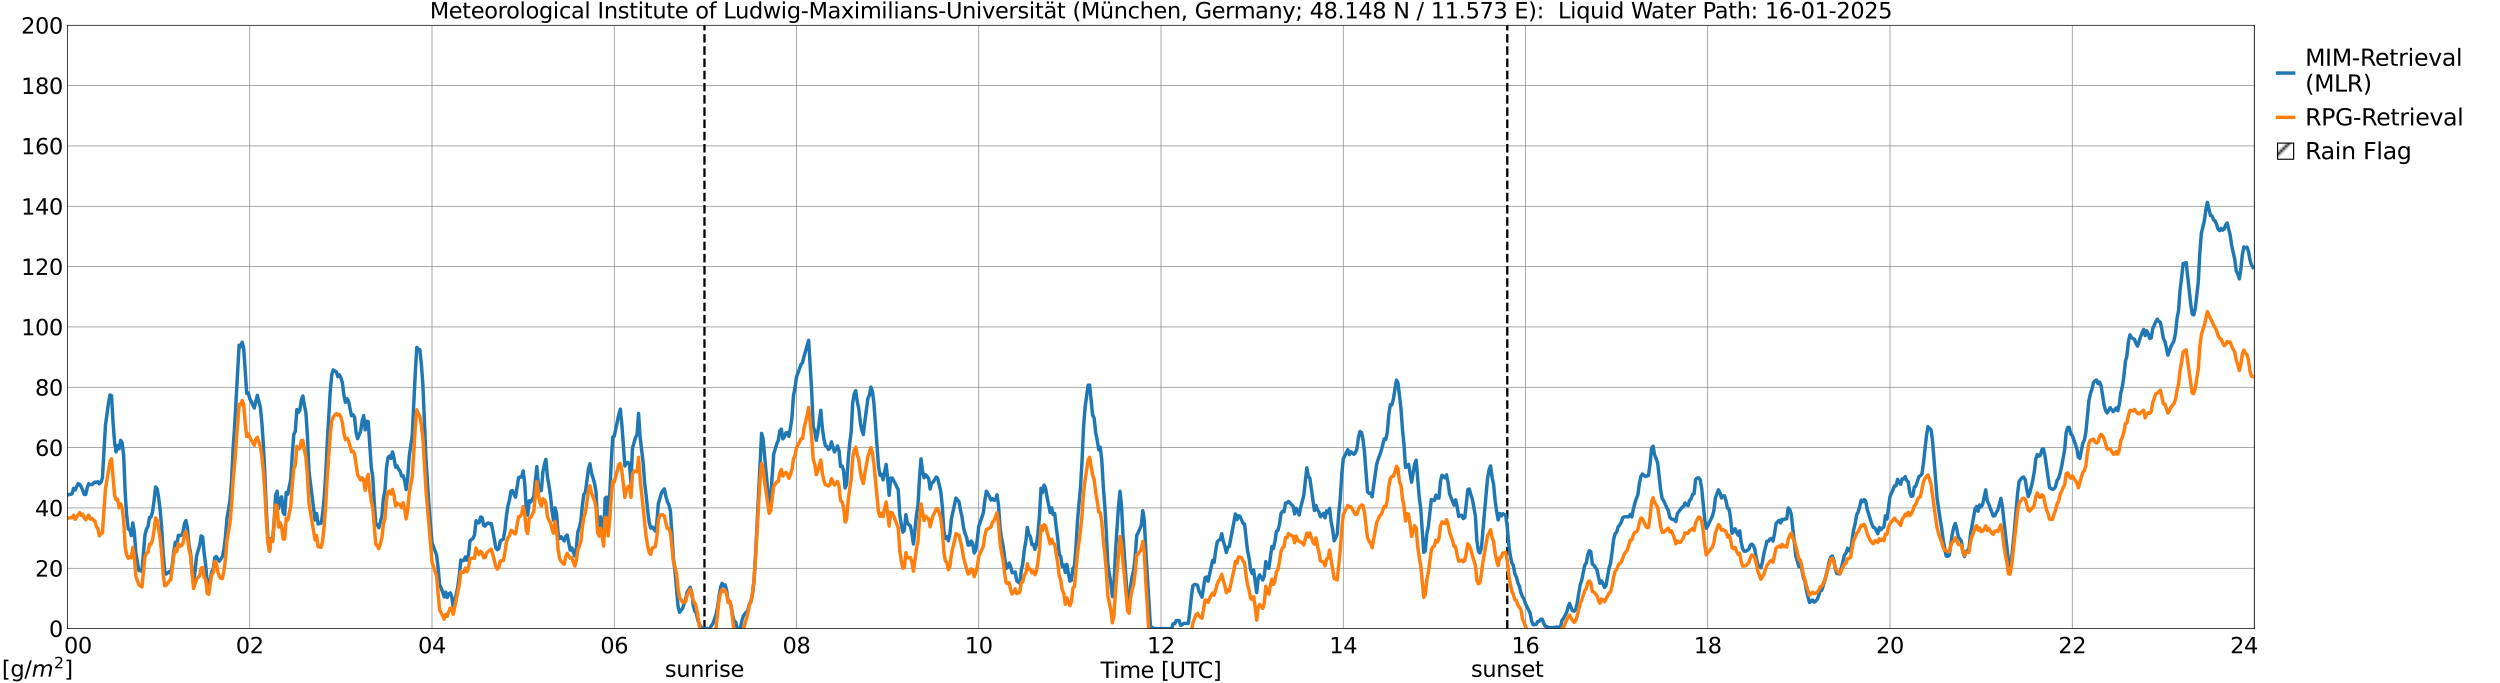 <?xml version="1.0" encoding="utf-8" standalone="no"?>
<!DOCTYPE svg PUBLIC "-//W3C//DTD SVG 1.1//EN"
  "http://www.w3.org/Graphics/SVG/1.1/DTD/svg11.dtd">
<svg xmlns:xlink="http://www.w3.org/1999/xlink" width="1085.4pt" height="296.64pt" viewBox="0 0 1085.4 296.64" xmlns="http://www.w3.org/2000/svg" version="1.1">
 <defs>
  <style type="text/css">*{stroke-linejoin: round; stroke-linecap: butt}</style>
 </defs>
 <g id="figure_1">
  <g id="patch_1">
   <path d="M 0 296.64 
L 1085.4 296.64 
L 1085.4 0 
L 0 0 
z
" style="fill: #ffffff"/>
  </g>
  <g id="axes_1">
   <g id="patch_2">
    <path d="M 29.306 272.909 
L 978.814 272.909 
L 978.814 10.976 
L 29.306 10.976 
z
" style="fill: #ffffff"/>
   </g>
   <g id="patch_3">
    <path d="M 978.814 272.909 
L 978.814 272.909 
L 978.814 10.976 
L 978.814 10.976 
z
" clip-path="url(#pa280613c1e)" style="fill: #d3d3d3; stroke: #d3d3d3; stroke-linejoin: miter"/>
   </g>
   <g id="matplotlib.axis_1">
    <g id="xtick_1">
     <g id="line2d_1">
      <path d="M 29.306 272.909 
L 29.306 10.976 
" clip-path="url(#pa280613c1e)" style="fill: none; stroke: #808080; stroke-width: 0.3; stroke-linecap: square"/>
     </g>
     <g id="line2d_2"/>
     <g id="text_1">
      <!--    00 -->
      <g transform="translate(18.733 283.627) scale(0.095 -0.095)">
       <defs>
        <path id="DejaVuSans-20" transform="scale(0.016)"/>
        <path id="DejaVuSans-30" d="M 2034 4250 
Q 1547 4250 1301 3770 
Q 1056 3291 1056 2328 
Q 1056 1369 1301 889 
Q 1547 409 2034 409 
Q 2525 409 2770 889 
Q 3016 1369 3016 2328 
Q 3016 3291 2770 3770 
Q 2525 4250 2034 4250 
z
M 2034 4750 
Q 2819 4750 3233 4129 
Q 3647 3509 3647 2328 
Q 3647 1150 3233 529 
Q 2819 -91 2034 -91 
Q 1250 -91 836 529 
Q 422 1150 422 2328 
Q 422 3509 836 4129 
Q 1250 4750 2034 4750 
z
" transform="scale(0.016)"/>
       </defs>
       <use xlink:href="#DejaVuSans-20"/>
       <use xlink:href="#DejaVuSans-20" transform="translate(31.787 0)"/>
       <use xlink:href="#DejaVuSans-20" transform="translate(63.574 0)"/>
       <use xlink:href="#DejaVuSans-30" transform="translate(95.361 0)"/>
       <use xlink:href="#DejaVuSans-30" transform="translate(158.984 0)"/>
      </g>
     </g>
    </g>
    <g id="xtick_2">
     <g id="line2d_3">
      <path d="M 108.431 272.909 
L 108.431 10.976 
" clip-path="url(#pa280613c1e)" style="fill: none; stroke: #808080; stroke-width: 0.3; stroke-linecap: square"/>
     </g>
     <g id="line2d_4"/>
     <g id="text_2">
      <!-- 02 -->
      <g transform="translate(102.387 283.627) scale(0.095 -0.095)">
       <defs>
        <path id="DejaVuSans-32" d="M 1228 531 
L 3431 531 
L 3431 0 
L 469 0 
L 469 531 
Q 828 903 1448 1529 
Q 2069 2156 2228 2338 
Q 2531 2678 2651 2914 
Q 2772 3150 2772 3378 
Q 2772 3750 2511 3984 
Q 2250 4219 1831 4219 
Q 1534 4219 1204 4116 
Q 875 4013 500 3803 
L 500 4441 
Q 881 4594 1212 4672 
Q 1544 4750 1819 4750 
Q 2544 4750 2975 4387 
Q 3406 4025 3406 3419 
Q 3406 3131 3298 2873 
Q 3191 2616 2906 2266 
Q 2828 2175 2409 1742 
Q 1991 1309 1228 531 
z
" transform="scale(0.016)"/>
       </defs>
       <use xlink:href="#DejaVuSans-30"/>
       <use xlink:href="#DejaVuSans-32" transform="translate(63.623 0)"/>
      </g>
     </g>
    </g>
    <g id="xtick_3">
     <g id="line2d_5">
      <path d="M 187.557 272.909 
L 187.557 10.976 
" clip-path="url(#pa280613c1e)" style="fill: none; stroke: #808080; stroke-width: 0.3; stroke-linecap: square"/>
     </g>
     <g id="line2d_6"/>
     <g id="text_3">
      <!-- 04 -->
      <g transform="translate(181.513 283.627) scale(0.095 -0.095)">
       <defs>
        <path id="DejaVuSans-34" d="M 2419 4116 
L 825 1625 
L 2419 1625 
L 2419 4116 
z
M 2253 4666 
L 3047 4666 
L 3047 1625 
L 3713 1625 
L 3713 1100 
L 3047 1100 
L 3047 0 
L 2419 0 
L 2419 1100 
L 313 1100 
L 313 1709 
L 2253 4666 
z
" transform="scale(0.016)"/>
       </defs>
       <use xlink:href="#DejaVuSans-30"/>
       <use xlink:href="#DejaVuSans-34" transform="translate(63.623 0)"/>
      </g>
     </g>
    </g>
    <g id="xtick_4">
     <g id="line2d_7">
      <path d="M 266.683 272.909 
L 266.683 10.976 
" clip-path="url(#pa280613c1e)" style="fill: none; stroke: #808080; stroke-width: 0.3; stroke-linecap: square"/>
     </g>
     <g id="line2d_8"/>
     <g id="text_4">
      <!-- 06 -->
      <g transform="translate(260.638 283.627) scale(0.095 -0.095)">
       <defs>
        <path id="DejaVuSans-36" d="M 2113 2584 
Q 1688 2584 1439 2293 
Q 1191 2003 1191 1497 
Q 1191 994 1439 701 
Q 1688 409 2113 409 
Q 2538 409 2786 701 
Q 3034 994 3034 1497 
Q 3034 2003 2786 2293 
Q 2538 2584 2113 2584 
z
M 3366 4563 
L 3366 3988 
Q 3128 4100 2886 4159 
Q 2644 4219 2406 4219 
Q 1781 4219 1451 3797 
Q 1122 3375 1075 2522 
Q 1259 2794 1537 2939 
Q 1816 3084 2150 3084 
Q 2853 3084 3261 2657 
Q 3669 2231 3669 1497 
Q 3669 778 3244 343 
Q 2819 -91 2113 -91 
Q 1303 -91 875 529 
Q 447 1150 447 2328 
Q 447 3434 972 4092 
Q 1497 4750 2381 4750 
Q 2619 4750 2861 4703 
Q 3103 4656 3366 4563 
z
" transform="scale(0.016)"/>
       </defs>
       <use xlink:href="#DejaVuSans-30"/>
       <use xlink:href="#DejaVuSans-36" transform="translate(63.623 0)"/>
      </g>
     </g>
    </g>
    <g id="xtick_5">
     <g id="line2d_9">
      <path d="M 345.808 272.909 
L 345.808 10.976 
" clip-path="url(#pa280613c1e)" style="fill: none; stroke: #808080; stroke-width: 0.3; stroke-linecap: square"/>
     </g>
     <g id="line2d_10"/>
     <g id="text_5">
      <!-- 08 -->
      <g transform="translate(339.764 283.627) scale(0.095 -0.095)">
       <defs>
        <path id="DejaVuSans-38" d="M 2034 2216 
Q 1584 2216 1326 1975 
Q 1069 1734 1069 1313 
Q 1069 891 1326 650 
Q 1584 409 2034 409 
Q 2484 409 2743 651 
Q 3003 894 3003 1313 
Q 3003 1734 2745 1975 
Q 2488 2216 2034 2216 
z
M 1403 2484 
Q 997 2584 770 2862 
Q 544 3141 544 3541 
Q 544 4100 942 4425 
Q 1341 4750 2034 4750 
Q 2731 4750 3128 4425 
Q 3525 4100 3525 3541 
Q 3525 3141 3298 2862 
Q 3072 2584 2669 2484 
Q 3125 2378 3379 2068 
Q 3634 1759 3634 1313 
Q 3634 634 3220 271 
Q 2806 -91 2034 -91 
Q 1263 -91 848 271 
Q 434 634 434 1313 
Q 434 1759 690 2068 
Q 947 2378 1403 2484 
z
M 1172 3481 
Q 1172 3119 1398 2916 
Q 1625 2713 2034 2713 
Q 2441 2713 2670 2916 
Q 2900 3119 2900 3481 
Q 2900 3844 2670 4047 
Q 2441 4250 2034 4250 
Q 1625 4250 1398 4047 
Q 1172 3844 1172 3481 
z
" transform="scale(0.016)"/>
       </defs>
       <use xlink:href="#DejaVuSans-30"/>
       <use xlink:href="#DejaVuSans-38" transform="translate(63.623 0)"/>
      </g>
     </g>
    </g>
    <g id="xtick_6">
     <g id="line2d_11">
      <path d="M 424.934 272.909 
L 424.934 10.976 
" clip-path="url(#pa280613c1e)" style="fill: none; stroke: #808080; stroke-width: 0.3; stroke-linecap: square"/>
     </g>
     <g id="line2d_12"/>
     <g id="text_6">
      <!-- 10 -->
      <g transform="translate(418.89 283.627) scale(0.095 -0.095)">
       <defs>
        <path id="DejaVuSans-31" d="M 794 531 
L 1825 531 
L 1825 4091 
L 703 3866 
L 703 4441 
L 1819 4666 
L 2450 4666 
L 2450 531 
L 3481 531 
L 3481 0 
L 794 0 
L 794 531 
z
" transform="scale(0.016)"/>
       </defs>
       <use xlink:href="#DejaVuSans-31"/>
       <use xlink:href="#DejaVuSans-30" transform="translate(63.623 0)"/>
      </g>
     </g>
    </g>
    <g id="xtick_7">
     <g id="line2d_13">
      <path d="M 504.06 272.909 
L 504.06 10.976 
" clip-path="url(#pa280613c1e)" style="fill: none; stroke: #808080; stroke-width: 0.3; stroke-linecap: square"/>
     </g>
     <g id="line2d_14"/>
     <g id="text_7">
      <!-- 12 -->
      <g transform="translate(498.015 283.627) scale(0.095 -0.095)">
       <use xlink:href="#DejaVuSans-31"/>
       <use xlink:href="#DejaVuSans-32" transform="translate(63.623 0)"/>
      </g>
     </g>
    </g>
    <g id="xtick_8">
     <g id="line2d_15">
      <path d="M 583.185 272.909 
L 583.185 10.976 
" clip-path="url(#pa280613c1e)" style="fill: none; stroke: #808080; stroke-width: 0.3; stroke-linecap: square"/>
     </g>
     <g id="line2d_16"/>
     <g id="text_8">
      <!-- 14 -->
      <g transform="translate(577.141 283.627) scale(0.095 -0.095)">
       <use xlink:href="#DejaVuSans-31"/>
       <use xlink:href="#DejaVuSans-34" transform="translate(63.623 0)"/>
      </g>
     </g>
    </g>
    <g id="xtick_9">
     <g id="line2d_17">
      <path d="M 662.311 272.909 
L 662.311 10.976 
" clip-path="url(#pa280613c1e)" style="fill: none; stroke: #808080; stroke-width: 0.3; stroke-linecap: square"/>
     </g>
     <g id="line2d_18"/>
     <g id="text_9">
      <!-- 16 -->
      <g transform="translate(656.267 283.627) scale(0.095 -0.095)">
       <use xlink:href="#DejaVuSans-31"/>
       <use xlink:href="#DejaVuSans-36" transform="translate(63.623 0)"/>
      </g>
     </g>
    </g>
    <g id="xtick_10">
     <g id="line2d_19">
      <path d="M 741.437 272.909 
L 741.437 10.976 
" clip-path="url(#pa280613c1e)" style="fill: none; stroke: #808080; stroke-width: 0.3; stroke-linecap: square"/>
     </g>
     <g id="line2d_20"/>
     <g id="text_10">
      <!-- 18 -->
      <g transform="translate(735.392 283.627) scale(0.095 -0.095)">
       <use xlink:href="#DejaVuSans-31"/>
       <use xlink:href="#DejaVuSans-38" transform="translate(63.623 0)"/>
      </g>
     </g>
    </g>
    <g id="xtick_11">
     <g id="line2d_21">
      <path d="M 820.562 272.909 
L 820.562 10.976 
" clip-path="url(#pa280613c1e)" style="fill: none; stroke: #808080; stroke-width: 0.3; stroke-linecap: square"/>
     </g>
     <g id="line2d_22"/>
     <g id="text_11">
      <!-- 20 -->
      <g transform="translate(814.518 283.627) scale(0.095 -0.095)">
       <use xlink:href="#DejaVuSans-32"/>
       <use xlink:href="#DejaVuSans-30" transform="translate(63.623 0)"/>
      </g>
     </g>
    </g>
    <g id="xtick_12">
     <g id="line2d_23">
      <path d="M 899.688 272.909 
L 899.688 10.976 
" clip-path="url(#pa280613c1e)" style="fill: none; stroke: #808080; stroke-width: 0.3; stroke-linecap: square"/>
     </g>
     <g id="line2d_24"/>
     <g id="text_12">
      <!-- 22 -->
      <g transform="translate(893.644 283.627) scale(0.095 -0.095)">
       <use xlink:href="#DejaVuSans-32"/>
       <use xlink:href="#DejaVuSans-32" transform="translate(63.623 0)"/>
      </g>
     </g>
    </g>
    <g id="xtick_13">
     <g id="line2d_25">
      <path d="M 978.814 272.909 
L 978.814 10.976 
" clip-path="url(#pa280613c1e)" style="fill: none; stroke: #808080; stroke-width: 0.3; stroke-linecap: square"/>
     </g>
     <g id="line2d_26"/>
     <g id="text_13">
      <!-- 24    -->
      <g transform="translate(968.241 283.627) scale(0.095 -0.095)">
       <use xlink:href="#DejaVuSans-32"/>
       <use xlink:href="#DejaVuSans-34" transform="translate(63.623 0)"/>
       <use xlink:href="#DejaVuSans-20" transform="translate(127.246 0)"/>
       <use xlink:href="#DejaVuSans-20" transform="translate(159.033 0)"/>
       <use xlink:href="#DejaVuSans-20" transform="translate(190.82 0)"/>
      </g>
     </g>
    </g>
    <g id="text_14">
     <!-- Time [UTC] -->
     <g transform="translate(477.806 294.322) scale(0.095 -0.095)">
      <defs>
       <path id="DejaVuSans-54" d="M -19 4666 
L 3928 4666 
L 3928 4134 
L 2272 4134 
L 2272 0 
L 1638 0 
L 1638 4134 
L -19 4134 
L -19 4666 
z
" transform="scale(0.016)"/>
       <path id="DejaVuSans-69" d="M 603 3500 
L 1178 3500 
L 1178 0 
L 603 0 
L 603 3500 
z
M 603 4863 
L 1178 4863 
L 1178 4134 
L 603 4134 
L 603 4863 
z
" transform="scale(0.016)"/>
       <path id="DejaVuSans-6d" d="M 3328 2828 
Q 3544 3216 3844 3400 
Q 4144 3584 4550 3584 
Q 5097 3584 5394 3201 
Q 5691 2819 5691 2113 
L 5691 0 
L 5113 0 
L 5113 2094 
Q 5113 2597 4934 2840 
Q 4756 3084 4391 3084 
Q 3944 3084 3684 2787 
Q 3425 2491 3425 1978 
L 3425 0 
L 2847 0 
L 2847 2094 
Q 2847 2600 2669 2842 
Q 2491 3084 2119 3084 
Q 1678 3084 1418 2786 
Q 1159 2488 1159 1978 
L 1159 0 
L 581 0 
L 581 3500 
L 1159 3500 
L 1159 2956 
Q 1356 3278 1631 3431 
Q 1906 3584 2284 3584 
Q 2666 3584 2933 3390 
Q 3200 3197 3328 2828 
z
" transform="scale(0.016)"/>
       <path id="DejaVuSans-65" d="M 3597 1894 
L 3597 1613 
L 953 1613 
Q 991 1019 1311 708 
Q 1631 397 2203 397 
Q 2534 397 2845 478 
Q 3156 559 3463 722 
L 3463 178 
Q 3153 47 2828 -22 
Q 2503 -91 2169 -91 
Q 1331 -91 842 396 
Q 353 884 353 1716 
Q 353 2575 817 3079 
Q 1281 3584 2069 3584 
Q 2775 3584 3186 3129 
Q 3597 2675 3597 1894 
z
M 3022 2063 
Q 3016 2534 2758 2815 
Q 2500 3097 2075 3097 
Q 1594 3097 1305 2825 
Q 1016 2553 972 2059 
L 3022 2063 
z
" transform="scale(0.016)"/>
       <path id="DejaVuSans-5b" d="M 550 4863 
L 1875 4863 
L 1875 4416 
L 1125 4416 
L 1125 -397 
L 1875 -397 
L 1875 -844 
L 550 -844 
L 550 4863 
z
" transform="scale(0.016)"/>
       <path id="DejaVuSans-55" d="M 556 4666 
L 1191 4666 
L 1191 1831 
Q 1191 1081 1462 751 
Q 1734 422 2344 422 
Q 2950 422 3222 751 
Q 3494 1081 3494 1831 
L 3494 4666 
L 4128 4666 
L 4128 1753 
Q 4128 841 3676 375 
Q 3225 -91 2344 -91 
Q 1459 -91 1007 375 
Q 556 841 556 1753 
L 556 4666 
z
" transform="scale(0.016)"/>
       <path id="DejaVuSans-43" d="M 4122 4306 
L 4122 3641 
Q 3803 3938 3442 4084 
Q 3081 4231 2675 4231 
Q 1875 4231 1450 3742 
Q 1025 3253 1025 2328 
Q 1025 1406 1450 917 
Q 1875 428 2675 428 
Q 3081 428 3442 575 
Q 3803 722 4122 1019 
L 4122 359 
Q 3791 134 3420 21 
Q 3050 -91 2638 -91 
Q 1578 -91 968 557 
Q 359 1206 359 2328 
Q 359 3453 968 4101 
Q 1578 4750 2638 4750 
Q 3056 4750 3426 4639 
Q 3797 4528 4122 4306 
z
" transform="scale(0.016)"/>
       <path id="DejaVuSans-5d" d="M 1947 4863 
L 1947 -844 
L 622 -844 
L 622 -397 
L 1369 -397 
L 1369 4416 
L 622 4416 
L 622 4863 
L 1947 4863 
z
" transform="scale(0.016)"/>
      </defs>
      <use xlink:href="#DejaVuSans-54"/>
      <use xlink:href="#DejaVuSans-69" transform="translate(57.959 0)"/>
      <use xlink:href="#DejaVuSans-6d" transform="translate(85.742 0)"/>
      <use xlink:href="#DejaVuSans-65" transform="translate(183.154 0)"/>
      <use xlink:href="#DejaVuSans-20" transform="translate(244.678 0)"/>
      <use xlink:href="#DejaVuSans-5b" transform="translate(276.465 0)"/>
      <use xlink:href="#DejaVuSans-55" transform="translate(315.479 0)"/>
      <use xlink:href="#DejaVuSans-54" transform="translate(388.672 0)"/>
      <use xlink:href="#DejaVuSans-43" transform="translate(443.881 0)"/>
      <use xlink:href="#DejaVuSans-5d" transform="translate(513.705 0)"/>
     </g>
    </g>
   </g>
   <g id="matplotlib.axis_2">
    <g id="ytick_1">
     <g id="line2d_27">
      <path d="M 29.306 272.909 
L 978.814 272.909 
" clip-path="url(#pa280613c1e)" style="fill: none; stroke: #808080; stroke-width: 0.3; stroke-linecap: square"/>
     </g>
     <g id="line2d_28"/>
     <g id="text_15">
      <!-- 0 -->
      <g transform="translate(21.261 276.518) scale(0.095 -0.095)">
       <use xlink:href="#DejaVuSans-30"/>
      </g>
     </g>
    </g>
    <g id="ytick_2">
     <g id="line2d_29">
      <path d="M 29.306 246.715 
L 978.814 246.715 
" clip-path="url(#pa280613c1e)" style="fill: none; stroke: #808080; stroke-width: 0.3; stroke-linecap: square"/>
     </g>
     <g id="line2d_30"/>
     <g id="text_16">
      <!-- 20 -->
      <g transform="translate(15.217 250.325) scale(0.095 -0.095)">
       <use xlink:href="#DejaVuSans-32"/>
       <use xlink:href="#DejaVuSans-30" transform="translate(63.623 0)"/>
      </g>
     </g>
    </g>
    <g id="ytick_3">
     <g id="line2d_31">
      <path d="M 29.306 220.522 
L 978.814 220.522 
" clip-path="url(#pa280613c1e)" style="fill: none; stroke: #808080; stroke-width: 0.3; stroke-linecap: square"/>
     </g>
     <g id="line2d_32"/>
     <g id="text_17">
      <!-- 40 -->
      <g transform="translate(15.217 224.131) scale(0.095 -0.095)">
       <use xlink:href="#DejaVuSans-34"/>
       <use xlink:href="#DejaVuSans-30" transform="translate(63.623 0)"/>
      </g>
     </g>
    </g>
    <g id="ytick_4">
     <g id="line2d_33">
      <path d="M 29.306 194.329 
L 978.814 194.329 
" clip-path="url(#pa280613c1e)" style="fill: none; stroke: #808080; stroke-width: 0.3; stroke-linecap: square"/>
     </g>
     <g id="line2d_34"/>
     <g id="text_18">
      <!-- 60 -->
      <g transform="translate(15.217 197.938) scale(0.095 -0.095)">
       <use xlink:href="#DejaVuSans-36"/>
       <use xlink:href="#DejaVuSans-30" transform="translate(63.623 0)"/>
      </g>
     </g>
    </g>
    <g id="ytick_5">
     <g id="line2d_35">
      <path d="M 29.306 168.136 
L 978.814 168.136 
" clip-path="url(#pa280613c1e)" style="fill: none; stroke: #808080; stroke-width: 0.3; stroke-linecap: square"/>
     </g>
     <g id="line2d_36"/>
     <g id="text_19">
      <!-- 80 -->
      <g transform="translate(15.217 171.745) scale(0.095 -0.095)">
       <use xlink:href="#DejaVuSans-38"/>
       <use xlink:href="#DejaVuSans-30" transform="translate(63.623 0)"/>
      </g>
     </g>
    </g>
    <g id="ytick_6">
     <g id="line2d_37">
      <path d="M 29.306 141.942 
L 978.814 141.942 
" clip-path="url(#pa280613c1e)" style="fill: none; stroke: #808080; stroke-width: 0.3; stroke-linecap: square"/>
     </g>
     <g id="line2d_38"/>
     <g id="text_20">
      <!-- 100 -->
      <g transform="translate(9.173 145.551) scale(0.095 -0.095)">
       <use xlink:href="#DejaVuSans-31"/>
       <use xlink:href="#DejaVuSans-30" transform="translate(63.623 0)"/>
       <use xlink:href="#DejaVuSans-30" transform="translate(127.246 0)"/>
      </g>
     </g>
    </g>
    <g id="ytick_7">
     <g id="line2d_39">
      <path d="M 29.306 115.749 
L 978.814 115.749 
" clip-path="url(#pa280613c1e)" style="fill: none; stroke: #808080; stroke-width: 0.3; stroke-linecap: square"/>
     </g>
     <g id="line2d_40"/>
     <g id="text_21">
      <!-- 120 -->
      <g transform="translate(9.173 119.358) scale(0.095 -0.095)">
       <use xlink:href="#DejaVuSans-31"/>
       <use xlink:href="#DejaVuSans-32" transform="translate(63.623 0)"/>
       <use xlink:href="#DejaVuSans-30" transform="translate(127.246 0)"/>
      </g>
     </g>
    </g>
    <g id="ytick_8">
     <g id="line2d_41">
      <path d="M 29.306 89.556 
L 978.814 89.556 
" clip-path="url(#pa280613c1e)" style="fill: none; stroke: #808080; stroke-width: 0.3; stroke-linecap: square"/>
     </g>
     <g id="line2d_42"/>
     <g id="text_22">
      <!-- 140 -->
      <g transform="translate(9.173 93.165) scale(0.095 -0.095)">
       <use xlink:href="#DejaVuSans-31"/>
       <use xlink:href="#DejaVuSans-34" transform="translate(63.623 0)"/>
       <use xlink:href="#DejaVuSans-30" transform="translate(127.246 0)"/>
      </g>
     </g>
    </g>
    <g id="ytick_9">
     <g id="line2d_43">
      <path d="M 29.306 63.362 
L 978.814 63.362 
" clip-path="url(#pa280613c1e)" style="fill: none; stroke: #808080; stroke-width: 0.3; stroke-linecap: square"/>
     </g>
     <g id="line2d_44"/>
     <g id="text_23">
      <!-- 160 -->
      <g transform="translate(9.173 66.972) scale(0.095 -0.095)">
       <use xlink:href="#DejaVuSans-31"/>
       <use xlink:href="#DejaVuSans-36" transform="translate(63.623 0)"/>
       <use xlink:href="#DejaVuSans-30" transform="translate(127.246 0)"/>
      </g>
     </g>
    </g>
    <g id="ytick_10">
     <g id="line2d_45">
      <path d="M 29.306 37.169 
L 978.814 37.169 
" clip-path="url(#pa280613c1e)" style="fill: none; stroke: #808080; stroke-width: 0.3; stroke-linecap: square"/>
     </g>
     <g id="line2d_46"/>
     <g id="text_24">
      <!-- 180 -->
      <g transform="translate(9.173 40.778) scale(0.095 -0.095)">
       <use xlink:href="#DejaVuSans-31"/>
       <use xlink:href="#DejaVuSans-38" transform="translate(63.623 0)"/>
       <use xlink:href="#DejaVuSans-30" transform="translate(127.246 0)"/>
      </g>
     </g>
    </g>
    <g id="ytick_11">
     <g id="line2d_47">
      <path d="M 29.306 10.976 
L 978.814 10.976 
" clip-path="url(#pa280613c1e)" style="fill: none; stroke: #808080; stroke-width: 0.3; stroke-linecap: square"/>
     </g>
     <g id="line2d_48"/>
     <g id="text_25">
      <!-- 200 -->
      <g transform="translate(9.173 14.585) scale(0.095 -0.095)">
       <use xlink:href="#DejaVuSans-32"/>
       <use xlink:href="#DejaVuSans-30" transform="translate(63.623 0)"/>
       <use xlink:href="#DejaVuSans-30" transform="translate(127.246 0)"/>
      </g>
     </g>
    </g>
   </g>
   <g id="line2d_49">
    <path d="M 305.85 272.909 
L 305.85 10.976 
" clip-path="url(#pa280613c1e)" style="fill: none; stroke-dasharray: 3.7,1.6; stroke-dashoffset: 0; stroke: #000000"/>
   </g>
   <g id="line2d_50">
    <path d="M 654.399 272.909 
L 654.399 10.976 
" clip-path="url(#pa280613c1e)" style="fill: none; stroke-dasharray: 3.7,1.6; stroke-dashoffset: 0; stroke: #000000"/>
   </g>
   <g id="line2d_51">
    <path d="M 29.306 214.937 
L 31.284 214.381 
L 31.943 212.014 
L 32.603 212.735 
L 33.921 209.988 
L 34.581 210.264 
L 35.24 211.323 
L 35.9 212.837 
L 36.559 214.658 
L 37.218 214.669 
L 37.878 211.698 
L 38.537 209.977 
L 39.197 210.439 
L 39.856 210.428 
L 41.175 209.297 
L 41.834 209.468 
L 42.493 209.137 
L 43.153 210.074 
L 43.812 209.386 
L 44.472 207.445 
L 45.79 184.56 
L 47.109 174.887 
L 47.768 171.487 
L 48.428 171.796 
L 49.087 183.412 
L 49.747 192.12 
L 50.406 196.2 
L 51.065 193.413 
L 51.725 194.858 
L 52.384 191.189 
L 53.043 192.23 
L 53.703 197.901 
L 54.362 214.202 
L 55.022 223.895 
L 55.681 229.684 
L 56.34 229.912 
L 57 232.544 
L 57.659 227.023 
L 58.319 230.885 
L 58.978 240.073 
L 60.297 247.785 
L 60.956 247.626 
L 61.615 248.087 
L 62.934 232.462 
L 63.594 229.659 
L 64.253 228.646 
L 64.912 224.595 
L 65.572 224.459 
L 66.231 222.173 
L 66.89 217.396 
L 67.55 211.454 
L 68.209 212.235 
L 68.869 215.986 
L 69.528 221.405 
L 70.187 229.14 
L 70.847 240.497 
L 71.506 248.006 
L 72.166 249.256 
L 73.484 248.143 
L 74.144 248.984 
L 74.803 245.007 
L 75.462 239.239 
L 76.122 235.404 
L 76.781 236.587 
L 77.441 232.41 
L 78.1 232.57 
L 78.759 232.319 
L 79.419 231.275 
L 80.078 227.363 
L 80.737 226.002 
L 81.397 229.477 
L 82.056 236.665 
L 82.716 239.886 
L 83.375 247.59 
L 84.034 253.517 
L 84.694 247.875 
L 85.353 241.242 
L 86.672 236.907 
L 87.331 232.689 
L 87.991 233.099 
L 88.65 240.322 
L 89.309 245.464 
L 89.969 253.535 
L 90.628 254.876 
L 91.947 248.111 
L 92.606 246.877 
L 93.266 242.024 
L 93.925 241.602 
L 94.584 242.848 
L 95.244 243.649 
L 96.563 241.661 
L 97.222 238.478 
L 97.881 233.129 
L 98.541 225.073 
L 99.86 217.128 
L 100.519 209.173 
L 101.178 195.101 
L 101.838 185.545 
L 103.816 149.832 
L 104.475 150.624 
L 105.135 148.565 
L 105.794 151.128 
L 107.113 170.799 
L 107.772 170.551 
L 108.431 173.05 
L 110.41 177.148 
L 111.728 171.647 
L 113.047 176.925 
L 113.707 183.748 
L 114.366 193.468 
L 115.025 206.78 
L 115.685 222.528 
L 116.344 234.684 
L 117.003 239.278 
L 117.663 233.782 
L 118.322 235.077 
L 118.982 227.425 
L 119.641 215.196 
L 120.3 213.262 
L 120.96 220.84 
L 121.619 216.567 
L 122.278 215.683 
L 122.938 222.563 
L 123.597 223.419 
L 124.257 213.852 
L 124.916 214.571 
L 126.235 208.128 
L 126.894 197.268 
L 127.553 188.657 
L 128.213 187.317 
L 128.872 177.818 
L 129.532 179.098 
L 130.191 178.071 
L 130.85 173.516 
L 131.51 171.914 
L 132.169 176.044 
L 132.829 179.393 
L 133.488 189.529 
L 134.147 204.654 
L 136.785 225.806 
L 137.444 222.881 
L 138.104 227.49 
L 139.422 227.153 
L 140.082 223.133 
L 140.741 216.319 
L 141.4 206.168 
L 142.06 192.446 
L 143.379 169.782 
L 144.038 162.598 
L 144.697 160.631 
L 146.016 161.477 
L 146.676 163.507 
L 147.335 162.72 
L 147.994 163.996 
L 148.654 166.175 
L 149.313 171.506 
L 149.972 174.705 
L 150.632 173.093 
L 151.291 174.082 
L 152.61 180.518 
L 153.269 180.055 
L 153.929 181.09 
L 154.588 187.554 
L 155.247 190.451 
L 156.566 187.238 
L 157.226 182.808 
L 157.885 180.442 
L 158.544 186.646 
L 159.204 182.912 
L 159.863 183.061 
L 161.182 202.748 
L 161.841 207.203 
L 162.501 218.423 
L 163.16 227.493 
L 163.819 227.922 
L 164.479 229.157 
L 165.798 224.101 
L 166.457 216.406 
L 167.116 213.179 
L 167.776 203.352 
L 168.435 198.689 
L 169.094 197.988 
L 169.754 199.033 
L 170.413 196.223 
L 171.073 198.898 
L 171.732 202.816 
L 172.391 202.23 
L 173.051 203.719 
L 173.71 204.619 
L 174.37 206.693 
L 175.029 206.543 
L 175.688 208.653 
L 176.348 212.553 
L 177.007 207.512 
L 177.666 198.086 
L 178.985 189.03 
L 180.304 161.758 
L 180.963 150.843 
L 181.623 151.574 
L 182.282 151.837 
L 182.941 158.108 
L 183.601 167.092 
L 184.92 198.845 
L 186.238 219.628 
L 187.557 235.646 
L 189.535 240.965 
L 190.195 246.307 
L 190.854 253.681 
L 192.173 257.054 
L 192.832 259.173 
L 193.492 257.088 
L 194.151 259.415 
L 194.81 257.869 
L 195.47 257.396 
L 196.129 259.008 
L 196.788 263.488 
L 197.448 261.072 
L 198.767 254.629 
L 199.426 249.599 
L 200.085 243.129 
L 200.745 243.379 
L 201.404 243.308 
L 202.063 241.773 
L 202.723 243.188 
L 203.382 240.934 
L 204.042 234.852 
L 205.36 233.707 
L 206.02 232.275 
L 206.679 226.041 
L 207.339 227.01 
L 207.998 226.992 
L 208.657 224.451 
L 209.317 224.769 
L 209.976 228.092 
L 210.635 228.426 
L 211.295 227.392 
L 211.954 227.047 
L 212.614 227.436 
L 213.273 227.264 
L 213.932 230.238 
L 215.251 237.854 
L 215.91 238.683 
L 216.57 238.216 
L 217.229 234.821 
L 218.548 234.062 
L 219.207 230.06 
L 219.867 224.015 
L 220.526 219.6 
L 221.186 217.101 
L 221.845 213.231 
L 222.504 212.996 
L 223.164 214.648 
L 223.823 215.852 
L 225.142 207.4 
L 225.801 207.087 
L 226.461 207.177 
L 227.12 204.456 
L 227.779 209.538 
L 228.439 219.955 
L 229.098 223.672 
L 229.757 217.431 
L 230.417 217.907 
L 231.736 215.673 
L 233.054 202.584 
L 233.714 210.182 
L 234.373 213.089 
L 235.033 212.998 
L 235.692 204.989 
L 236.351 201.618 
L 237.011 199.426 
L 237.67 206.964 
L 238.329 210.716 
L 238.989 215.14 
L 239.648 221.669 
L 240.308 225.905 
L 240.967 220.482 
L 241.626 222.878 
L 242.286 231.463 
L 242.945 233.871 
L 243.604 233.024 
L 244.923 234.884 
L 245.583 232.884 
L 246.242 232.268 
L 247.561 238.865 
L 248.22 237.855 
L 249.539 241.378 
L 250.198 238.027 
L 250.858 231.044 
L 251.517 229.077 
L 252.176 226.366 
L 252.836 219.471 
L 253.495 214.615 
L 254.155 213.746 
L 255.473 203.595 
L 256.133 201.334 
L 256.792 205.322 
L 258.111 209.757 
L 258.77 213.609 
L 259.43 226.813 
L 260.089 228.351 
L 260.748 224.394 
L 262.067 232.471 
L 262.726 216.394 
L 263.386 215.8 
L 264.045 224.491 
L 264.705 215.348 
L 265.364 200.951 
L 266.023 189.748 
L 266.683 189.355 
L 268.661 179.966 
L 269.32 177.619 
L 269.98 184.254 
L 271.298 202.34 
L 271.958 201 
L 272.617 200.77 
L 273.277 201.529 
L 273.936 209.692 
L 274.595 194.528 
L 275.914 189.941 
L 276.573 188.762 
L 277.233 179.514 
L 277.892 189.584 
L 279.211 200.732 
L 279.87 209.634 
L 280.53 215.109 
L 281.189 221.663 
L 281.849 226.769 
L 282.508 229.295 
L 283.167 228.779 
L 284.486 230.59 
L 285.145 227.183 
L 285.805 218.806 
L 287.124 214.138 
L 287.783 212.967 
L 288.442 212.263 
L 289.102 215.491 
L 289.761 217.888 
L 290.42 219.21 
L 291.08 221.937 
L 292.399 242.741 
L 293.058 247.98 
L 294.377 263.24 
L 295.036 265.848 
L 296.355 264.169 
L 297.674 260.029 
L 298.333 257.101 
L 299.652 254.988 
L 300.311 257.428 
L 300.971 262.745 
L 301.63 265.348 
L 302.289 266.162 
L 302.949 269.093 
L 303.608 271.013 
L 304.267 272.272 
L 304.927 272.598 
L 306.246 272.909 
L 308.224 272.909 
L 308.883 271.562 
L 309.543 270.741 
L 310.861 266.762 
L 311.521 263.833 
L 312.18 258.967 
L 312.839 255.035 
L 313.499 253.241 
L 314.158 254.457 
L 314.818 253.927 
L 315.477 256.253 
L 316.136 261.258 
L 316.796 261.051 
L 317.455 263.814 
L 318.114 267.274 
L 318.774 269.813 
L 319.433 270.087 
L 320.093 272.909 
L 321.411 272.909 
L 322.071 269.635 
L 322.73 267.386 
L 324.708 264.936 
L 325.368 262.243 
L 326.027 261.086 
L 326.686 258.027 
L 327.346 252.281 
L 328.005 241.364 
L 330.643 188.15 
L 331.302 190.434 
L 332.621 205.264 
L 333.28 212.707 
L 333.94 218.832 
L 334.599 216.007 
L 335.918 197.096 
L 337.236 192.754 
L 337.896 191.26 
L 338.555 187.12 
L 339.215 186.311 
L 339.874 190.551 
L 340.533 189.696 
L 341.193 187.941 
L 341.852 187.767 
L 342.512 189.485 
L 343.171 185.848 
L 343.83 181.382 
L 344.49 171.791 
L 345.149 168.457 
L 345.808 163.616 
L 347.787 158.178 
L 348.446 157.438 
L 349.105 154.607 
L 351.083 147.754 
L 352.402 169.972 
L 353.062 185.236 
L 353.721 187.098 
L 354.38 191.175 
L 355.04 187.764 
L 356.359 178.141 
L 357.018 185.711 
L 357.677 190.505 
L 358.337 193.428 
L 358.996 193.823 
L 359.655 195.142 
L 360.315 194.571 
L 360.974 191.843 
L 362.293 196.269 
L 363.612 193.622 
L 364.271 195.671 
L 364.93 202.508 
L 365.59 202.283 
L 366.249 204.172 
L 366.909 211.878 
L 367.568 210.276 
L 368.227 199.966 
L 368.887 192.592 
L 369.546 187.559 
L 370.206 174.853 
L 370.865 171.056 
L 371.524 169.617 
L 372.184 174.389 
L 372.843 177.387 
L 373.502 183.271 
L 374.162 186.858 
L 374.821 188.682 
L 375.481 182.983 
L 376.799 172.998 
L 377.459 171.532 
L 378.118 168.045 
L 378.777 170.042 
L 379.437 175.243 
L 381.415 202.437 
L 382.074 206.344 
L 382.734 205.883 
L 383.393 208.331 
L 384.712 201.64 
L 385.371 207.608 
L 386.031 215.055 
L 386.69 207.582 
L 387.349 207.551 
L 388.668 209.905 
L 389.987 212.7 
L 390.646 223.7 
L 391.306 227.754 
L 391.965 231.035 
L 392.624 230.292 
L 393.284 223.419 
L 393.943 226.993 
L 394.603 227.844 
L 395.262 228.295 
L 395.921 231.563 
L 396.581 236.184 
L 397.899 223.595 
L 398.559 219.166 
L 399.218 207.362 
L 399.878 199.233 
L 400.537 204.574 
L 401.196 207.406 
L 401.856 206.109 
L 403.175 207.679 
L 403.834 212.311 
L 404.493 209.686 
L 405.153 209.307 
L 406.471 207.092 
L 407.131 207.739 
L 408.45 213.436 
L 409.109 219.807 
L 409.768 230.296 
L 410.428 233.767 
L 411.087 232.993 
L 411.746 234.806 
L 412.406 231.733 
L 413.065 225.231 
L 415.043 216.237 
L 416.362 217.811 
L 417.022 221.633 
L 417.681 224.409 
L 418.34 229.232 
L 419 231.702 
L 419.659 233.302 
L 420.318 236.69 
L 420.978 236.605 
L 421.637 234.897 
L 422.297 235.985 
L 422.956 240.087 
L 423.615 239.05 
L 424.275 234.561 
L 424.934 228.53 
L 426.912 222.704 
L 427.572 217.332 
L 428.231 213.235 
L 429.55 215.472 
L 430.209 217.093 
L 430.869 216.517 
L 431.528 217.233 
L 432.187 217.054 
L 432.847 214.836 
L 433.506 219.143 
L 434.165 228.811 
L 434.825 233.858 
L 435.484 236.834 
L 436.803 246.881 
L 437.462 246.373 
L 438.122 244.423 
L 438.781 246.022 
L 439.44 248.671 
L 440.1 248.624 
L 440.759 248.314 
L 441.419 252.155 
L 442.737 253.255 
L 443.397 247.691 
L 444.056 244.67 
L 444.716 238.735 
L 445.375 235.114 
L 446.034 228.977 
L 446.694 232.033 
L 447.353 232.967 
L 448.012 236.435 
L 448.672 236.31 
L 449.331 238.491 
L 449.991 236.43 
L 450.65 231.475 
L 451.309 223.595 
L 451.969 211.979 
L 452.628 213.862 
L 453.287 210.6 
L 453.947 211.96 
L 454.606 215.931 
L 455.925 222.54 
L 456.584 220.495 
L 457.244 223.403 
L 457.903 222.907 
L 458.563 228.972 
L 459.222 233.712 
L 459.881 240.707 
L 460.541 241.609 
L 461.2 246.052 
L 461.859 245.29 
L 462.519 248.567 
L 463.178 245.045 
L 464.497 252.308 
L 465.156 251.959 
L 465.816 246.839 
L 466.475 245.731 
L 467.134 237.535 
L 467.794 226.243 
L 469.113 211.409 
L 469.772 200.337 
L 470.431 185.53 
L 471.091 176.933 
L 472.409 167.255 
L 473.069 167.168 
L 474.388 180.303 
L 475.047 181.559 
L 475.706 187.847 
L 476.366 191.26 
L 477.025 195.295 
L 477.685 194.147 
L 478.344 199.725 
L 479.003 211.083 
L 479.663 219.864 
L 480.322 230.978 
L 480.981 244.996 
L 482.3 253.241 
L 482.96 259.023 
L 483.619 254.159 
L 484.278 239.971 
L 485.597 219.841 
L 486.256 213.274 
L 486.916 219.552 
L 487.575 232.628 
L 489.553 261.074 
L 490.213 262.643 
L 490.872 254.517 
L 491.532 250.22 
L 492.191 247.456 
L 492.85 241.801 
L 493.51 232.485 
L 494.169 231.17 
L 495.488 228.13 
L 496.147 221.717 
L 496.807 226.051 
L 497.466 239.009 
L 499.444 271.375 
L 500.103 272.696 
L 500.763 272.696 
L 501.422 272.909 
L 508.675 272.909 
L 509.335 270.819 
L 509.994 270.819 
L 510.654 269.429 
L 511.972 269.429 
L 512.632 271.519 
L 513.291 271.178 
L 513.95 270.639 
L 515.929 270.639 
L 516.588 265.364 
L 517.247 259.022 
L 517.907 254.371 
L 518.566 253.797 
L 519.226 253.797 
L 519.885 254.069 
L 520.544 256.563 
L 521.863 259.276 
L 523.182 250.875 
L 523.841 250.471 
L 524.501 252.327 
L 526.479 243.266 
L 527.138 244.128 
L 527.797 239.081 
L 528.457 235.332 
L 529.116 234.506 
L 529.776 234.299 
L 530.435 231.678 
L 531.094 234.978 
L 531.754 236.991 
L 532.413 239.885 
L 533.073 237.645 
L 533.732 237.211 
L 536.369 223.13 
L 537.029 225.63 
L 537.688 223.902 
L 538.348 224.151 
L 539.666 227.221 
L 540.326 227.482 
L 541.644 239.297 
L 542.304 242.228 
L 542.963 247.245 
L 543.623 248.987 
L 544.282 247.435 
L 545.601 257.272 
L 546.26 251.068 
L 546.919 249.582 
L 548.238 251.829 
L 548.898 250.023 
L 549.557 243.797 
L 550.216 246.479 
L 550.876 246.767 
L 552.195 237.263 
L 552.854 238.162 
L 553.513 235.185 
L 554.173 230.683 
L 554.832 230.274 
L 555.491 227.68 
L 556.151 223.01 
L 556.81 222.004 
L 557.47 222.207 
L 558.129 218.362 
L 558.788 218.39 
L 559.448 217.697 
L 560.107 218.455 
L 561.426 219.777 
L 562.085 223.12 
L 562.745 220.664 
L 563.404 221.963 
L 564.063 223.607 
L 564.723 220.18 
L 566.042 215.085 
L 567.36 203.099 
L 568.02 206.815 
L 568.679 207.58 
L 570.657 221.63 
L 571.317 219.463 
L 571.976 221.219 
L 572.635 222.316 
L 573.295 224.356 
L 574.613 222.856 
L 575.273 224.826 
L 575.932 221.796 
L 576.592 222.6 
L 577.251 220.73 
L 577.91 226.544 
L 578.57 229.716 
L 579.229 234.811 
L 580.548 232.055 
L 581.207 223.165 
L 581.867 216.671 
L 582.526 206.077 
L 583.185 199.25 
L 585.164 195.237 
L 585.823 197.385 
L 586.482 196.136 
L 587.801 197.253 
L 588.46 196.599 
L 589.12 194.87 
L 589.779 189.874 
L 590.439 187.358 
L 591.098 187.784 
L 591.757 190.835 
L 592.417 196.466 
L 593.736 213.539 
L 594.395 214.226 
L 595.054 214.051 
L 595.714 215.689 
L 597.692 201.6 
L 598.351 199.382 
L 599.011 197.713 
L 599.67 195.686 
L 600.989 190.558 
L 601.648 190.805 
L 602.307 187.717 
L 602.967 179.974 
L 603.626 175.689 
L 604.286 175.782 
L 604.945 173.325 
L 606.264 165.042 
L 606.923 166.142 
L 608.242 177.213 
L 608.901 186.567 
L 609.561 193.135 
L 610.22 202.974 
L 610.879 202.471 
L 611.539 201.605 
L 612.858 209.371 
L 614.176 201.5 
L 614.836 199.812 
L 616.154 215.641 
L 616.814 220.774 
L 618.133 239.811 
L 618.792 239.21 
L 619.451 231.853 
L 620.111 228.677 
L 621.429 216.859 
L 622.748 217.309 
L 623.408 214.983 
L 624.067 216.229 
L 624.726 216.282 
L 625.386 209.092 
L 626.045 206.337 
L 627.364 207.483 
L 628.023 206.164 
L 628.683 209.428 
L 629.342 214.406 
L 631.32 219.349 
L 631.98 216.993 
L 632.639 219.979 
L 633.298 224.226 
L 633.958 223.848 
L 634.617 223.699 
L 635.276 225.156 
L 635.936 224.681 
L 637.255 212.596 
L 637.914 212.288 
L 638.573 214.741 
L 639.233 216.698 
L 640.552 224.025 
L 641.211 234.753 
L 641.87 239.298 
L 642.53 240.061 
L 643.189 237.841 
L 644.508 222.506 
L 645.827 207.783 
L 646.486 204.048 
L 647.145 202.292 
L 647.805 207.189 
L 648.464 210.352 
L 649.123 217.406 
L 649.783 222.087 
L 650.442 225.733 
L 651.102 222.942 
L 651.761 224.006 
L 652.42 223.012 
L 653.739 223.72 
L 654.399 229.013 
L 655.058 236.327 
L 655.717 241.258 
L 656.377 244.367 
L 657.036 245.494 
L 657.695 249.216 
L 658.355 250.479 
L 659.014 253.125 
L 659.674 254.57 
L 660.333 257.4 
L 660.992 259.027 
L 661.652 260.12 
L 662.311 262.113 
L 664.289 266.137 
L 664.949 269.515 
L 665.608 271.263 
L 666.927 271.085 
L 667.586 269.854 
L 668.246 269.743 
L 668.905 268.816 
L 669.564 268.816 
L 670.224 270.64 
L 670.883 271.87 
L 671.542 271.981 
L 672.202 272.487 
L 674.839 272.487 
L 675.499 272.281 
L 677.477 272.281 
L 678.136 269.33 
L 678.796 268.512 
L 680.114 266.019 
L 680.774 263.612 
L 681.433 261.985 
L 682.092 263.755 
L 682.752 265.2 
L 683.411 265.367 
L 684.071 264.781 
L 684.73 261.948 
L 686.049 253.86 
L 686.708 251.96 
L 688.027 245.394 
L 688.686 244.465 
L 689.346 240.876 
L 690.005 239.085 
L 690.664 239.603 
L 691.324 244.91 
L 691.983 245.341 
L 693.302 247.35 
L 694.621 253.241 
L 695.28 252.187 
L 695.939 253.376 
L 696.599 255.028 
L 697.258 254.298 
L 698.577 246.615 
L 699.236 244.514 
L 699.896 239.837 
L 700.555 234.277 
L 701.215 231.735 
L 701.874 231.073 
L 702.533 228.708 
L 703.193 227.907 
L 703.852 226.885 
L 704.511 224.771 
L 705.171 224.373 
L 707.149 224.383 
L 707.808 223.297 
L 708.468 224.425 
L 709.127 221.155 
L 709.786 218.449 
L 710.446 216.431 
L 711.105 214.786 
L 711.765 209.868 
L 712.424 206.82 
L 713.083 205.765 
L 714.402 206.887 
L 715.721 206.421 
L 716.38 201.496 
L 717.04 194.663 
L 717.699 193.694 
L 718.358 197.442 
L 719.677 200.863 
L 720.996 212.716 
L 721.655 216.454 
L 722.315 217.394 
L 723.633 220.382 
L 724.293 221.624 
L 724.952 224.535 
L 725.612 225.251 
L 726.271 225.623 
L 726.93 225.459 
L 727.59 226.45 
L 728.249 222.986 
L 730.227 220.331 
L 730.887 219.979 
L 731.546 218.377 
L 732.865 219.569 
L 733.524 217.336 
L 734.184 216.628 
L 734.843 214.673 
L 735.502 214.317 
L 736.162 208.165 
L 736.821 207.53 
L 737.48 207.433 
L 738.14 208.229 
L 738.799 211.895 
L 740.118 225.54 
L 740.777 229.362 
L 741.437 228.343 
L 743.415 224.177 
L 744.074 221.81 
L 744.734 216.299 
L 746.052 212.647 
L 746.712 213.799 
L 747.371 216.218 
L 748.031 215.277 
L 748.69 215.262 
L 749.349 217.36 
L 750.009 220.631 
L 750.668 220.882 
L 751.327 224.946 
L 751.987 231.509 
L 752.646 230.757 
L 753.306 229.559 
L 753.965 231.131 
L 754.624 232.384 
L 755.284 230.466 
L 755.943 235.389 
L 756.602 238.303 
L 757.262 239.311 
L 757.921 239.309 
L 759.24 238.536 
L 759.899 236.691 
L 760.559 236.197 
L 761.218 236.904 
L 761.878 238.473 
L 762.537 242.542 
L 763.196 245.126 
L 763.856 246.06 
L 764.515 246.542 
L 765.174 243.975 
L 765.834 240.239 
L 767.153 234.943 
L 767.812 234.983 
L 768.471 233.985 
L 769.131 233.796 
L 769.79 234.891 
L 770.449 231.629 
L 771.109 227.218 
L 772.428 225.896 
L 773.087 227.036 
L 773.746 225.429 
L 774.406 225.657 
L 775.065 225.219 
L 775.725 225.253 
L 776.384 220.526 
L 777.043 221.254 
L 777.703 223.475 
L 779.681 241.394 
L 781 246.012 
L 781.659 244.718 
L 782.318 247.386 
L 782.978 250.875 
L 783.637 252.384 
L 784.296 256.483 
L 785.615 261.582 
L 786.275 261.169 
L 786.934 260.47 
L 787.593 261.445 
L 788.253 261.008 
L 788.912 260.296 
L 789.572 258.696 
L 790.231 256.483 
L 790.89 256.316 
L 791.55 254.384 
L 792.868 249.778 
L 794.187 243.77 
L 794.847 241.802 
L 795.506 241.415 
L 796.165 243.062 
L 796.825 247.032 
L 797.484 248.935 
L 798.803 249.193 
L 800.781 240.969 
L 801.44 240.237 
L 802.1 238.024 
L 802.759 239.109 
L 803.419 239.226 
L 804.737 230.167 
L 805.397 227.526 
L 806.056 223.565 
L 806.715 222.351 
L 807.375 219.985 
L 808.034 217.168 
L 808.694 217.827 
L 809.353 216.887 
L 810.012 217.61 
L 810.672 221.162 
L 812.65 227.482 
L 813.309 228.957 
L 813.969 229.211 
L 815.287 231.684 
L 815.947 228.999 
L 816.606 230.016 
L 817.265 229.235 
L 817.925 228.751 
L 818.584 223.931 
L 819.244 225.383 
L 820.562 215.553 
L 822.541 210.983 
L 823.2 210.871 
L 823.859 208.131 
L 825.178 210.304 
L 825.837 207.915 
L 826.497 207.965 
L 827.156 206.933 
L 827.816 208.657 
L 828.475 209.181 
L 829.134 213.777 
L 829.794 215.479 
L 830.453 215.318 
L 831.112 211.466 
L 831.772 211.019 
L 833.091 207.004 
L 833.75 206.516 
L 834.409 205.816 
L 835.069 201.227 
L 836.388 189.228 
L 837.047 185.245 
L 838.366 186.575 
L 839.025 191.286 
L 841.003 216.306 
L 842.322 225.341 
L 842.981 229.197 
L 843.641 234.428 
L 844.959 241.425 
L 845.619 241.514 
L 846.278 241.101 
L 847.597 231.885 
L 848.256 228.821 
L 848.916 227.254 
L 849.575 229.784 
L 850.235 233.126 
L 851.553 234.933 
L 852.213 239.693 
L 852.872 241.63 
L 853.531 239.574 
L 854.85 238.428 
L 855.51 231.869 
L 857.488 220.987 
L 858.147 219.881 
L 858.806 221.946 
L 859.466 219.223 
L 860.125 220.088 
L 860.785 218.94 
L 862.103 212.682 
L 862.763 217.249 
L 863.422 218.836 
L 865.4 224.063 
L 866.06 223.899 
L 866.719 222.472 
L 867.378 221.42 
L 868.697 216.392 
L 869.357 220.022 
L 871.994 243.721 
L 872.653 245.529 
L 873.313 243.044 
L 874.632 229.485 
L 875.95 214.27 
L 876.61 209.003 
L 877.929 207.326 
L 878.588 207.093 
L 879.247 208.162 
L 879.907 212.228 
L 880.566 215.554 
L 881.225 214.029 
L 882.544 208.602 
L 883.204 204.747 
L 883.863 199.213 
L 884.522 197.335 
L 885.182 198.037 
L 885.841 197.67 
L 886.5 195.227 
L 887.16 194.862 
L 887.819 197.731 
L 889.797 211.606 
L 891.116 212.527 
L 891.775 212.223 
L 892.435 211.239 
L 893.094 208.546 
L 893.754 207.637 
L 894.413 205.42 
L 895.072 202.597 
L 896.391 195.232 
L 897.051 187.769 
L 897.71 185.588 
L 898.369 185.56 
L 899.029 188.406 
L 899.688 189.003 
L 901.666 194.702 
L 902.326 198.513 
L 902.985 199.031 
L 904.304 192.272 
L 904.963 191.135 
L 905.622 187.491 
L 906.941 173.796 
L 907.601 170.848 
L 908.26 168.804 
L 908.919 166.001 
L 909.579 165.397 
L 910.238 165.001 
L 910.898 166.583 
L 911.557 165.897 
L 912.216 167.56 
L 913.535 175.925 
L 914.194 178.307 
L 914.854 179.297 
L 916.173 177.001 
L 917.491 178.727 
L 918.81 177.091 
L 919.469 178.331 
L 920.129 175.621 
L 920.788 170.403 
L 921.448 167.858 
L 922.107 163.263 
L 922.766 156.926 
L 923.426 154.521 
L 924.085 148.093 
L 924.745 145.373 
L 925.404 146.544 
L 926.723 147.325 
L 927.382 149.2 
L 928.041 150.268 
L 929.36 146.095 
L 930.679 143.033 
L 931.338 145.705 
L 931.998 143.542 
L 932.657 144.826 
L 933.316 146.922 
L 933.976 146.702 
L 934.635 142.66 
L 935.295 141.27 
L 935.954 139.619 
L 936.613 138.551 
L 937.273 139.568 
L 937.932 139.883 
L 938.592 143.083 
L 939.251 147.017 
L 939.91 148.209 
L 941.229 154.167 
L 942.548 150.422 
L 943.867 147.952 
L 944.526 144.387 
L 945.185 138.313 
L 945.845 134.777 
L 946.504 125.872 
L 947.163 120.622 
L 947.823 114.453 
L 949.142 114.036 
L 951.12 132.039 
L 951.779 136.375 
L 952.438 136.707 
L 953.098 134.043 
L 954.417 122.292 
L 955.076 109.731 
L 955.735 101.31 
L 957.054 95.752 
L 957.714 90.938 
L 958.373 87.843 
L 959.692 93.507 
L 960.351 93.702 
L 961.01 95.409 
L 961.67 95.856 
L 962.329 97.346 
L 962.989 99.484 
L 963.648 100.152 
L 964.307 99.193 
L 964.967 99.936 
L 965.626 99.486 
L 966.285 97.649 
L 966.945 96.813 
L 968.264 102.096 
L 968.923 106.713 
L 970.242 112.669 
L 970.901 117.721 
L 971.561 118.948 
L 972.22 121.081 
L 972.879 116.974 
L 973.539 110.567 
L 974.198 107.211 
L 974.857 107.593 
L 975.517 107.266 
L 976.176 109.02 
L 976.836 112.704 
L 977.495 114.98 
L 978.154 116.142 
L 978.154 116.142 
" clip-path="url(#pa280613c1e)" style="fill: none; stroke: #1f77b4; stroke-width: 1.5; stroke-linecap: square"/>
   </g>
   <g id="line2d_52">
    <path d="M 29.306 224.944 
L 31.284 224.755 
L 31.943 223.717 
L 32.603 225.471 
L 34.581 222.521 
L 35.24 223.743 
L 35.9 223.248 
L 36.559 224.837 
L 37.218 225.656 
L 38.537 223.644 
L 39.197 225.37 
L 39.856 225.043 
L 40.515 225.804 
L 41.175 226.179 
L 41.834 228.555 
L 42.493 229.466 
L 43.153 232.695 
L 43.812 231.641 
L 44.472 231.383 
L 45.79 212.197 
L 47.768 200.415 
L 48.428 199.173 
L 49.747 215.151 
L 50.406 217.044 
L 51.065 216.737 
L 51.725 220.433 
L 52.384 218.72 
L 53.043 220.605 
L 53.703 226.376 
L 54.362 237.444 
L 55.022 241.009 
L 55.681 242.415 
L 56.34 241.641 
L 57 242.172 
L 57.659 237.702 
L 58.319 241.593 
L 58.978 250.102 
L 60.297 253.986 
L 61.615 254.842 
L 62.934 241.727 
L 63.594 240.216 
L 64.253 239.748 
L 64.912 236.206 
L 65.572 236.22 
L 66.231 234.301 
L 66.89 230.215 
L 67.55 224.845 
L 68.209 225.826 
L 68.869 229.545 
L 69.528 234.088 
L 70.187 240.232 
L 70.847 249.13 
L 71.506 254.358 
L 72.166 254.061 
L 73.484 252.225 
L 74.144 251.636 
L 75.462 241.214 
L 76.122 238.142 
L 76.781 239.495 
L 77.441 235.987 
L 78.1 237.163 
L 78.759 236.961 
L 79.419 235.986 
L 80.078 231.882 
L 80.737 230.809 
L 81.397 233.459 
L 82.056 238.659 
L 82.716 241.214 
L 84.034 255.557 
L 85.353 251.457 
L 86.672 249.922 
L 87.331 246.675 
L 87.991 246.411 
L 88.65 250.636 
L 89.309 251.674 
L 89.969 257.606 
L 90.628 258.046 
L 91.288 253.169 
L 91.947 249.655 
L 92.606 248.57 
L 93.266 243.736 
L 93.925 244.628 
L 94.584 248.348 
L 95.244 250.238 
L 95.903 251.099 
L 96.563 251.181 
L 97.222 247.905 
L 97.881 242.455 
L 98.541 234.58 
L 99.86 226.997 
L 100.519 219.642 
L 101.178 208.714 
L 101.838 201.911 
L 103.816 175.491 
L 104.475 175.807 
L 105.135 173.885 
L 105.794 175.469 
L 106.453 183.646 
L 107.113 189.554 
L 107.772 188.354 
L 108.431 189.857 
L 110.41 193.353 
L 111.069 190.678 
L 111.728 189.867 
L 113.047 193.858 
L 113.707 198.286 
L 114.366 204.801 
L 115.025 214.112 
L 115.685 226.791 
L 116.344 235.913 
L 117.003 239.423 
L 117.663 234.252 
L 118.322 234.918 
L 119.641 219.183 
L 120.3 219.744 
L 120.96 228.882 
L 121.619 226.966 
L 122.278 228.833 
L 122.938 234.063 
L 123.597 233.972 
L 124.257 224.929 
L 124.916 225.822 
L 126.235 219.879 
L 126.894 210.57 
L 127.553 203.554 
L 128.213 201.984 
L 128.872 193.816 
L 129.532 194.923 
L 130.191 194.575 
L 130.85 191.251 
L 131.51 191.209 
L 132.169 195.555 
L 132.829 198.484 
L 133.488 206.716 
L 134.147 218.621 
L 136.785 234.44 
L 137.444 232.528 
L 138.104 237.377 
L 139.422 237.647 
L 140.082 234.707 
L 140.741 228.357 
L 141.4 219.371 
L 142.06 207.358 
L 143.379 188.766 
L 144.038 182.751 
L 144.697 181.024 
L 146.016 179.531 
L 146.676 180.279 
L 147.335 179.911 
L 147.994 181.113 
L 148.654 183.501 
L 149.313 188.261 
L 149.972 190.915 
L 150.632 190.2 
L 151.291 191.271 
L 152.61 196.165 
L 153.269 195.862 
L 153.929 197.043 
L 155.247 206.015 
L 156.566 208.454 
L 157.226 207.446 
L 157.885 208.288 
L 158.544 212.895 
L 159.204 208.096 
L 159.863 205.969 
L 160.523 213.033 
L 161.182 217.591 
L 161.841 220.532 
L 163.16 236.492 
L 163.819 236.774 
L 164.479 238.246 
L 165.798 233.646 
L 166.457 227.509 
L 167.116 225.325 
L 167.776 217.114 
L 168.435 213.496 
L 169.094 213.196 
L 169.754 214.502 
L 170.413 212.51 
L 171.073 214.891 
L 171.732 219.757 
L 172.391 218.502 
L 173.051 218.954 
L 173.71 218.973 
L 174.37 220.382 
L 175.029 218.248 
L 175.688 221.084 
L 176.348 225.276 
L 177.007 221.333 
L 177.666 214.067 
L 178.985 206.786 
L 180.304 185.653 
L 180.963 177.92 
L 181.623 179.699 
L 182.282 180.621 
L 182.941 184.619 
L 183.601 190.436 
L 184.92 212.537 
L 186.898 235.69 
L 187.557 244.069 
L 189.535 249.988 
L 190.854 264.819 
L 192.173 267.227 
L 192.832 268.834 
L 193.492 266.753 
L 194.151 267.637 
L 194.81 265.556 
L 195.47 264.023 
L 196.129 264.24 
L 196.788 266.747 
L 199.426 253.694 
L 200.085 248.173 
L 200.745 248.482 
L 201.404 248.432 
L 202.063 246.634 
L 202.723 248.209 
L 203.382 246.718 
L 204.042 242.334 
L 206.02 242.371 
L 206.679 237.881 
L 207.339 239.674 
L 207.998 240.746 
L 208.657 239.311 
L 209.317 239.933 
L 209.976 242.17 
L 210.635 242.027 
L 211.295 240.206 
L 211.954 239.415 
L 213.273 238.424 
L 213.932 240.614 
L 215.251 245.965 
L 215.91 247.115 
L 216.57 246.391 
L 217.229 243.522 
L 218.548 243.346 
L 219.207 239.884 
L 219.867 235.406 
L 220.526 233.545 
L 221.186 232.574 
L 221.845 230.224 
L 222.504 230.564 
L 223.164 231.587 
L 223.823 231.781 
L 225.142 224.341 
L 225.801 224.224 
L 226.461 223.242 
L 227.12 219.96 
L 227.779 222.668 
L 228.439 229.99 
L 229.098 231.634 
L 229.757 225.073 
L 230.417 224.666 
L 231.736 222.095 
L 233.054 209.098 
L 233.714 214.206 
L 234.373 218.144 
L 235.033 219.823 
L 235.692 216.535 
L 236.351 217.07 
L 237.011 218.463 
L 237.67 224.312 
L 238.329 225.943 
L 238.989 226.915 
L 239.648 229.748 
L 240.308 231.513 
L 240.967 226.38 
L 241.626 229.984 
L 242.286 238.419 
L 242.945 242.369 
L 243.604 243.754 
L 244.923 245.02 
L 245.583 241.835 
L 246.242 240.218 
L 246.901 241.407 
L 247.561 242.308 
L 248.22 242.09 
L 249.539 245.793 
L 250.198 243.61 
L 250.858 238.82 
L 251.517 237.174 
L 252.176 235.177 
L 252.836 228.918 
L 253.495 224.423 
L 254.155 222.698 
L 255.473 213.138 
L 256.133 210.861 
L 256.792 213.938 
L 258.111 217.4 
L 258.77 220.354 
L 259.43 231.143 
L 260.089 232.763 
L 260.748 229.372 
L 261.408 232.661 
L 262.067 237.095 
L 262.726 224.626 
L 263.386 224.997 
L 264.045 232.666 
L 264.705 225.68 
L 265.364 216.262 
L 266.023 208.932 
L 266.683 209.382 
L 268.661 201.664 
L 269.32 201.239 
L 269.98 204.497 
L 271.298 215.959 
L 271.958 212.449 
L 272.617 211.441 
L 273.277 210.834 
L 273.936 215.947 
L 274.595 205.769 
L 275.255 204.565 
L 275.914 204.488 
L 276.573 204.789 
L 277.233 198.512 
L 277.892 207.757 
L 280.53 232.938 
L 281.189 236.998 
L 281.849 239.912 
L 282.508 240.703 
L 283.167 237.97 
L 284.486 237.341 
L 285.145 233.402 
L 285.805 226.208 
L 286.464 223.583 
L 287.783 223.5 
L 288.442 224.001 
L 289.102 227.155 
L 289.761 229.511 
L 290.42 229.481 
L 291.08 231.32 
L 292.399 244.07 
L 293.058 246.218 
L 293.717 249.02 
L 294.377 255.677 
L 295.036 259.455 
L 295.696 260.243 
L 296.355 261.665 
L 297.674 261.237 
L 298.333 258.424 
L 299.652 255.801 
L 300.311 257.316 
L 300.971 260.939 
L 301.63 261.76 
L 302.289 263.545 
L 303.608 271.498 
L 304.927 282.045 
L 305.586 283.236 
L 306.246 283.951 
L 306.905 283.02 
L 307.564 283.446 
L 308.224 281.94 
L 309.543 277.14 
L 310.861 272.713 
L 312.18 260.379 
L 312.839 257.395 
L 313.499 255.908 
L 314.158 256.827 
L 314.818 256.234 
L 315.477 257.784 
L 316.136 261.598 
L 316.796 260.999 
L 317.455 263.194 
L 318.774 275.099 
L 319.433 279.41 
L 320.093 284.945 
L 320.752 287.177 
L 321.411 285.019 
L 322.73 273.153 
L 324.049 268.781 
L 324.708 266.058 
L 325.368 262.807 
L 326.027 261.195 
L 326.686 257.594 
L 327.346 252.015 
L 328.005 242.372 
L 329.983 208.367 
L 330.643 201.266 
L 331.302 203.359 
L 331.961 209.223 
L 333.94 222.904 
L 334.599 221.851 
L 335.918 211.07 
L 337.236 209.188 
L 337.896 208.997 
L 338.555 205.145 
L 339.215 203.818 
L 339.874 206.69 
L 341.193 205.103 
L 341.852 205.781 
L 342.512 207.723 
L 343.171 206.022 
L 343.83 203.845 
L 344.49 199.312 
L 345.149 197.646 
L 345.808 194.445 
L 347.787 190.516 
L 348.446 190.424 
L 349.105 185.755 
L 350.424 180.408 
L 351.083 176.894 
L 352.402 189.755 
L 353.062 199.471 
L 353.721 201.524 
L 354.38 206.097 
L 355.04 204.541 
L 356.359 199.736 
L 357.018 205.405 
L 357.677 208.562 
L 358.337 210.41 
L 358.996 210.606 
L 359.655 211.003 
L 360.315 210.458 
L 360.974 207.829 
L 362.293 210.613 
L 363.612 208.988 
L 364.271 211.134 
L 364.93 217.33 
L 365.59 217.907 
L 366.249 220.382 
L 366.909 226.66 
L 367.568 225.47 
L 368.227 217.394 
L 368.887 212.36 
L 369.546 208.456 
L 370.206 198.561 
L 370.865 195.384 
L 371.524 194.129 
L 372.184 197.45 
L 372.843 199.512 
L 373.502 204.719 
L 374.162 208.055 
L 374.821 209.975 
L 375.481 205.47 
L 376.799 198.232 
L 378.118 194.305 
L 378.777 196.802 
L 379.437 201.55 
L 381.415 222.393 
L 382.074 224.219 
L 382.734 222.759 
L 383.393 224.287 
L 384.053 220.753 
L 384.712 217.956 
L 385.371 222.535 
L 386.031 228.408 
L 386.69 222.48 
L 387.349 222.607 
L 388.009 223.973 
L 389.987 229.249 
L 390.646 238.988 
L 391.306 243.588 
L 391.965 246.687 
L 392.624 246.373 
L 393.284 239.908 
L 393.943 242.218 
L 395.262 242.019 
L 395.921 244.106 
L 396.581 247.998 
L 397.899 238.244 
L 398.559 234.988 
L 399.218 225.377 
L 399.878 218.766 
L 401.196 226.003 
L 401.856 224.116 
L 403.175 225.248 
L 403.834 228.682 
L 405.153 223.596 
L 405.812 222.611 
L 406.471 220.987 
L 407.131 220.832 
L 407.79 222.627 
L 408.45 225.151 
L 409.109 230.227 
L 409.768 239.421 
L 410.428 243.5 
L 411.087 244.296 
L 411.746 247.344 
L 412.406 245.857 
L 413.065 240.724 
L 414.384 234.702 
L 415.043 231.707 
L 416.362 232.357 
L 417.681 238.088 
L 418.34 242.268 
L 420.318 249.274 
L 420.978 248.847 
L 421.637 246.961 
L 422.297 247.452 
L 422.956 250.387 
L 423.615 248.745 
L 424.275 246.174 
L 424.934 241.583 
L 426.912 237.154 
L 427.572 232.57 
L 428.231 229.937 
L 430.209 228.889 
L 430.869 226.821 
L 431.528 225.98 
L 432.187 224.452 
L 432.847 222.628 
L 433.506 227.125 
L 434.165 235.476 
L 434.825 239.977 
L 435.484 243.007 
L 436.144 248.871 
L 436.803 252.976 
L 437.462 253.412 
L 438.122 252.944 
L 438.781 256.088 
L 439.44 257.896 
L 440.1 256.984 
L 440.759 255.629 
L 441.419 257.757 
L 442.737 257.094 
L 443.397 252.859 
L 444.056 252.651 
L 444.716 249.703 
L 445.375 248.834 
L 446.034 244.749 
L 446.694 247.354 
L 447.353 247.073 
L 448.012 248.75 
L 448.672 247.912 
L 449.331 249.496 
L 449.991 247.862 
L 450.65 243.877 
L 451.309 238.338 
L 451.969 228.38 
L 452.628 230.247 
L 453.287 227.784 
L 453.947 228.348 
L 455.925 236.122 
L 456.584 234.091 
L 457.244 235.789 
L 457.903 236.449 
L 459.222 244.483 
L 459.881 249.898 
L 460.541 251.992 
L 461.2 256.153 
L 461.859 257.748 
L 462.519 262.355 
L 463.178 259.552 
L 463.838 261.535 
L 464.497 262.957 
L 465.156 261.33 
L 465.816 255.412 
L 466.475 254.575 
L 467.794 240.546 
L 469.113 230.288 
L 469.772 223.551 
L 470.431 213.802 
L 471.091 208.504 
L 472.409 199.706 
L 473.069 198.536 
L 474.388 206.387 
L 475.047 208.249 
L 475.706 213.766 
L 476.366 217.522 
L 477.025 222.306 
L 477.685 222.558 
L 478.344 226.693 
L 479.003 234.708 
L 479.663 240.43 
L 480.322 248.09 
L 480.981 258.613 
L 482.3 265.014 
L 482.96 270.401 
L 483.619 267.339 
L 484.278 256.891 
L 486.256 232.942 
L 486.916 236.054 
L 487.575 244.411 
L 488.235 250.547 
L 489.553 265.162 
L 490.213 266.277 
L 490.872 259.493 
L 491.532 255.941 
L 492.191 253.55 
L 492.85 248.749 
L 493.51 240.881 
L 494.169 240.567 
L 495.488 238.411 
L 496.147 235.049 
L 496.807 239.819 
L 497.466 252.9 
L 498.125 262.79 
L 499.444 286.609 
L 500.103 289.334 
L 500.763 289.426 
L 501.422 291.426 
L 502.082 289.503 
L 502.741 290.008 
L 503.4 287.949 
L 504.06 286.726 
L 506.038 284.285 
L 506.697 282.889 
L 507.357 280.184 
L 508.675 280.318 
L 509.335 278.018 
L 509.994 278.475 
L 510.654 277.5 
L 511.313 277.378 
L 511.972 277.692 
L 512.632 281.624 
L 513.291 280.167 
L 513.95 279.574 
L 515.269 281.145 
L 515.929 281.643 
L 516.588 278.39 
L 517.907 270.414 
L 519.226 266.98 
L 519.885 266.269 
L 520.544 267.475 
L 521.863 268.397 
L 523.182 260.499 
L 523.841 260.619 
L 524.501 261.567 
L 525.16 259.765 
L 526.479 257.425 
L 527.138 258.411 
L 528.457 253.584 
L 529.116 252.046 
L 529.776 251.307 
L 530.435 249.317 
L 531.094 252.062 
L 531.754 254.26 
L 532.413 257.306 
L 533.073 256.054 
L 533.732 256.579 
L 535.71 247.561 
L 536.369 243.702 
L 537.029 244.563 
L 537.688 241.771 
L 538.348 241.912 
L 539.007 242.194 
L 539.666 243.568 
L 540.326 244.385 
L 540.985 249.693 
L 541.644 253.92 
L 542.304 256.309 
L 542.963 259.76 
L 543.623 260.341 
L 544.282 259.055 
L 544.941 263.579 
L 545.601 269.235 
L 546.26 263.628 
L 546.919 262.428 
L 548.238 264.17 
L 548.898 261.869 
L 549.557 254.529 
L 550.216 257.105 
L 550.876 257.961 
L 551.535 254.233 
L 552.195 251.433 
L 552.854 253.756 
L 553.513 252.392 
L 554.173 248.377 
L 554.832 247.23 
L 555.491 243.758 
L 556.151 239.482 
L 556.81 237.838 
L 557.47 237.375 
L 558.129 233.363 
L 558.788 233.415 
L 559.448 231.646 
L 560.107 232.23 
L 561.426 232.846 
L 562.085 235.649 
L 562.745 232.724 
L 563.404 234.473 
L 564.063 235.054 
L 565.382 235.69 
L 566.042 236.591 
L 567.36 231.473 
L 568.02 233.106 
L 568.679 231.404 
L 569.998 235.28 
L 570.657 236.299 
L 571.317 233.522 
L 571.976 236.995 
L 572.635 239.763 
L 573.295 243.571 
L 574.613 243.975 
L 575.273 245.737 
L 575.932 242.833 
L 576.592 242.2 
L 577.251 238.828 
L 579.229 251.157 
L 580.548 251.779 
L 581.867 239.1 
L 582.526 229.923 
L 583.185 223.449 
L 585.164 219.463 
L 585.823 220.204 
L 586.482 219.994 
L 588.46 223.397 
L 589.12 223.25 
L 589.779 221.222 
L 590.439 219.974 
L 591.098 219.248 
L 591.757 219.405 
L 592.417 222.697 
L 593.736 233.58 
L 594.395 234.981 
L 595.054 235.861 
L 595.714 237.847 
L 597.692 226.967 
L 598.351 225.56 
L 599.011 223.86 
L 599.67 223.447 
L 600.989 219.863 
L 601.648 220.014 
L 602.307 217.114 
L 602.967 211.145 
L 603.626 207.713 
L 604.286 206.857 
L 604.945 206.686 
L 605.604 205.081 
L 606.264 202.451 
L 606.923 203.341 
L 607.582 209.222 
L 608.242 210.74 
L 608.901 216.485 
L 609.561 220.061 
L 610.22 226.224 
L 610.879 222.97 
L 611.539 223.284 
L 612.198 227.719 
L 612.858 232.92 
L 614.176 228.235 
L 614.836 229.35 
L 615.495 237.176 
L 616.154 241.94 
L 616.814 245.416 
L 618.133 259.323 
L 618.792 258.222 
L 619.451 251.759 
L 620.111 248.632 
L 621.429 238.819 
L 622.089 237.501 
L 622.748 237.029 
L 623.408 234.521 
L 624.067 235.316 
L 624.726 233.783 
L 625.386 228.433 
L 626.045 226.565 
L 627.364 227.401 
L 628.023 225.62 
L 628.683 227.423 
L 629.342 231.106 
L 630.661 234.78 
L 631.32 237.298 
L 631.98 237.433 
L 632.639 240.967 
L 633.298 243.632 
L 633.958 243.562 
L 634.617 243.117 
L 635.276 243.894 
L 635.936 243.374 
L 636.595 240.258 
L 637.255 236.07 
L 637.914 236.883 
L 638.573 238.641 
L 639.233 241.207 
L 640.552 245.466 
L 641.211 252.06 
L 641.87 253.448 
L 642.53 252.961 
L 643.189 248.866 
L 643.848 243.854 
L 645.827 232.509 
L 646.486 231.524 
L 647.145 229.995 
L 647.805 233.432 
L 648.464 235.212 
L 649.123 240.326 
L 649.783 243.492 
L 650.442 245.567 
L 651.102 242.211 
L 651.761 242.009 
L 652.42 240.167 
L 653.739 239.852 
L 654.399 243.554 
L 655.058 249.529 
L 655.717 253.704 
L 656.377 256.671 
L 657.036 258.065 
L 657.695 260.436 
L 658.355 260.697 
L 659.014 262.692 
L 659.674 263.585 
L 660.333 264.667 
L 660.992 268.64 
L 662.311 271.958 
L 664.289 275.568 
L 664.949 280.411 
L 665.608 280.159 
L 666.927 280.898 
L 667.586 280.906 
L 668.246 282.316 
L 668.905 280.772 
L 670.224 282.616 
L 670.883 283.277 
L 672.202 281.791 
L 672.861 280.393 
L 673.521 279.488 
L 674.18 278.084 
L 674.839 276.086 
L 675.499 275.269 
L 676.158 275.423 
L 677.477 274.366 
L 678.136 272.715 
L 678.796 272.525 
L 680.114 269.255 
L 680.774 267.953 
L 681.433 267.028 
L 682.752 269.485 
L 683.411 270.208 
L 684.071 269.56 
L 684.73 267.558 
L 686.049 262.051 
L 686.708 260.59 
L 688.027 256.382 
L 688.686 255.569 
L 689.346 252.896 
L 690.005 252.22 
L 690.664 253.024 
L 691.324 256.84 
L 691.983 256.999 
L 693.302 258.634 
L 693.961 260.667 
L 694.621 261.926 
L 695.28 260.049 
L 695.939 260.351 
L 696.599 261.248 
L 697.918 258.767 
L 698.577 257.562 
L 699.236 256.952 
L 699.896 254.414 
L 700.555 250.574 
L 701.215 248.024 
L 701.874 247.329 
L 702.533 245.455 
L 703.193 244.563 
L 703.852 244.268 
L 705.171 240.555 
L 706.49 238.835 
L 707.808 234.525 
L 708.468 234.413 
L 709.127 232.254 
L 709.786 231.111 
L 710.446 230.931 
L 711.105 229.981 
L 711.765 226.821 
L 712.424 224.925 
L 713.083 225.21 
L 714.402 228.146 
L 715.062 229.076 
L 715.721 228.961 
L 716.38 224.559 
L 717.04 218.02 
L 717.699 216.088 
L 718.358 218.205 
L 719.677 220.14 
L 720.996 228.636 
L 721.655 231.069 
L 722.315 231.112 
L 723.633 229.844 
L 724.293 229.295 
L 724.952 230.953 
L 725.612 230.423 
L 726.93 233.571 
L 727.59 236.122 
L 728.249 234.832 
L 728.909 235.427 
L 729.568 235.436 
L 730.227 234.575 
L 730.887 233.395 
L 731.546 231.34 
L 732.865 231.592 
L 733.524 230.303 
L 734.184 230.041 
L 734.843 229.379 
L 735.502 230.336 
L 736.162 227.182 
L 736.821 225.636 
L 737.48 224.488 
L 738.14 224.709 
L 738.799 226.284 
L 739.459 230.359 
L 740.118 236.467 
L 740.777 240.947 
L 743.415 237.566 
L 744.074 235.717 
L 744.734 231.551 
L 746.052 227.742 
L 746.712 228.483 
L 747.371 230.196 
L 748.031 229.939 
L 748.69 230.21 
L 749.349 230.834 
L 750.009 233.086 
L 750.668 232.312 
L 751.327 234.244 
L 751.987 237.791 
L 752.646 238.275 
L 753.306 237.643 
L 753.965 239.361 
L 754.624 240.695 
L 755.284 240.149 
L 755.943 243.632 
L 756.602 245.793 
L 757.921 245.62 
L 759.24 244.255 
L 759.899 242.34 
L 760.559 240.9 
L 761.218 241.323 
L 761.878 242.269 
L 762.537 244.826 
L 763.196 248.01 
L 764.515 251.498 
L 765.834 249.391 
L 766.493 247.041 
L 767.153 245.401 
L 767.812 244.664 
L 768.471 243.58 
L 769.131 243.314 
L 769.79 244.094 
L 771.109 237.872 
L 772.428 237.036 
L 773.087 237.628 
L 773.746 236.334 
L 774.406 237.386 
L 775.065 237.098 
L 775.725 237.517 
L 776.384 234.246 
L 777.043 232.304 
L 777.703 231.47 
L 778.362 233.54 
L 779.021 234.839 
L 780.34 239.837 
L 781 243.022 
L 781.659 243.09 
L 782.318 246.148 
L 782.978 249.789 
L 783.637 251.747 
L 784.296 254.418 
L 785.615 258.426 
L 786.934 257.063 
L 787.593 257.67 
L 788.253 257.645 
L 788.912 257.082 
L 789.572 256.234 
L 790.231 254.819 
L 790.89 254.531 
L 791.55 253.374 
L 792.209 251.884 
L 794.847 242.798 
L 795.506 242.35 
L 796.165 243.978 
L 796.825 246.488 
L 797.484 247.703 
L 798.803 249.057 
L 800.781 244.958 
L 801.44 244.678 
L 802.1 242.473 
L 802.759 242.353 
L 803.419 242.03 
L 804.737 234.686 
L 805.397 233.413 
L 806.056 231.451 
L 806.715 230.893 
L 808.034 228.041 
L 808.694 228.2 
L 809.353 227.635 
L 810.012 229.226 
L 810.672 231.838 
L 811.99 234.602 
L 812.65 235.46 
L 813.309 236.097 
L 813.969 234.804 
L 814.628 234.801 
L 815.287 235.532 
L 815.947 233.869 
L 816.606 234.695 
L 817.265 234.014 
L 817.925 234.73 
L 818.584 231.846 
L 819.244 231.988 
L 819.903 228.807 
L 820.562 227.322 
L 822.541 224.943 
L 823.2 225.998 
L 823.859 226.404 
L 825.178 228.123 
L 825.837 225.377 
L 826.497 224.708 
L 827.156 223.221 
L 827.816 223.855 
L 828.475 222.411 
L 829.134 223.885 
L 829.794 223.124 
L 830.453 221.656 
L 831.112 219.632 
L 831.772 219.041 
L 832.431 217.164 
L 833.091 215.931 
L 833.75 215.66 
L 835.069 209.339 
L 835.728 207.737 
L 836.388 206.85 
L 837.047 206.179 
L 838.366 210.105 
L 840.344 224.679 
L 841.003 229.084 
L 841.663 231.76 
L 842.981 235.305 
L 843.641 237.723 
L 844.3 238.95 
L 844.959 239.018 
L 845.619 239.385 
L 846.278 239.48 
L 846.938 236.844 
L 847.597 235.432 
L 848.256 234.892 
L 848.916 233.506 
L 849.575 234.807 
L 850.235 236.359 
L 851.553 236.642 
L 852.213 239.615 
L 852.872 241.144 
L 853.531 239.881 
L 854.191 239.696 
L 854.85 239.845 
L 855.51 235.3 
L 856.169 232.787 
L 856.828 231.466 
L 857.488 228.893 
L 858.147 228.166 
L 858.806 230.184 
L 859.466 229.172 
L 860.125 230.883 
L 860.785 230.626 
L 861.444 229.637 
L 862.103 228.269 
L 862.763 230.29 
L 863.422 229.391 
L 864.741 231.518 
L 865.4 231.959 
L 866.06 230.622 
L 866.719 230.409 
L 867.378 230.73 
L 868.697 227.874 
L 869.357 231.386 
L 870.016 236.829 
L 870.675 241.027 
L 871.335 244.231 
L 871.994 249.067 
L 872.653 249.325 
L 873.313 245.855 
L 875.95 222.226 
L 876.61 218.548 
L 877.929 216.609 
L 878.588 216.281 
L 879.247 216.686 
L 880.566 221.387 
L 881.225 221.933 
L 881.885 220.886 
L 882.544 220.588 
L 883.204 219.243 
L 883.863 215.548 
L 884.522 213.99 
L 885.182 215.545 
L 885.841 215.942 
L 886.5 214.824 
L 887.16 215.491 
L 888.479 221.273 
L 889.138 222.762 
L 889.797 225.392 
L 891.116 225.495 
L 891.775 223.307 
L 892.435 221.574 
L 893.094 218.759 
L 893.754 217.683 
L 894.413 214.611 
L 895.072 213.364 
L 895.732 211.732 
L 896.391 210.514 
L 897.051 205.627 
L 897.71 205.307 
L 898.369 206.704 
L 899.029 207.655 
L 899.688 206.575 
L 901.666 209.621 
L 902.326 211.797 
L 904.304 204.958 
L 904.963 204.341 
L 905.622 201.969 
L 906.282 196.449 
L 906.941 192.342 
L 907.601 191.029 
L 908.26 191.118 
L 908.919 190.663 
L 909.579 191.814 
L 910.238 192.378 
L 910.898 191.847 
L 911.557 189.414 
L 912.216 188.565 
L 912.876 189.288 
L 913.535 190.54 
L 914.854 195.001 
L 915.513 194.904 
L 916.173 194.96 
L 917.491 197.195 
L 918.151 197.064 
L 918.81 196.014 
L 919.469 197.187 
L 920.129 195.198 
L 920.788 191.168 
L 921.448 189.903 
L 922.107 187.671 
L 922.766 183.905 
L 923.426 183.643 
L 924.085 180.286 
L 924.745 178.18 
L 925.404 178.362 
L 926.063 178.404 
L 926.723 177.775 
L 928.041 179.509 
L 928.701 179.741 
L 929.36 179.097 
L 930.679 178.071 
L 931.338 181.451 
L 931.998 179.82 
L 932.657 179.2 
L 933.316 179.517 
L 933.976 178.65 
L 934.635 174.765 
L 935.954 170.997 
L 937.273 170.214 
L 937.932 169.367 
L 939.251 175.377 
L 939.91 175.361 
L 941.229 179.361 
L 941.888 178.408 
L 942.548 176.763 
L 943.867 175.168 
L 944.526 173.385 
L 945.185 169.444 
L 945.845 166.776 
L 946.504 160.682 
L 947.163 157.359 
L 947.823 152.857 
L 948.482 152.241 
L 949.142 151.912 
L 951.12 166.264 
L 951.779 170.688 
L 952.438 170.907 
L 953.098 168.637 
L 954.417 160.128 
L 955.076 150.649 
L 955.735 145.334 
L 957.054 141.124 
L 958.373 135.251 
L 959.692 138.31 
L 960.351 139.492 
L 961.01 141.032 
L 962.329 143.437 
L 962.989 145.702 
L 963.648 146.827 
L 964.307 147.228 
L 964.967 148.809 
L 965.626 150.056 
L 966.285 149.629 
L 966.945 148.256 
L 967.604 148.605 
L 968.264 148.465 
L 968.923 150.437 
L 970.242 152.94 
L 970.901 156.46 
L 971.561 158.272 
L 972.22 160.899 
L 972.879 158.071 
L 973.539 153.721 
L 974.198 152.004 
L 974.857 153.38 
L 975.517 153.967 
L 976.176 156.251 
L 976.836 161.087 
L 977.495 163.298 
L 978.154 163.474 
L 978.154 163.474 
" clip-path="url(#pa280613c1e)" style="fill: none; stroke: #ff7f0e; stroke-width: 1.5; stroke-linecap: square"/>
   </g>
   <g id="patch_4">
    <path d="M 29.306 272.909 
L 29.306 10.976 
" style="fill: none; stroke: #000000; stroke-width: 0.3; stroke-linejoin: miter; stroke-linecap: square"/>
   </g>
   <g id="patch_5">
    <path d="M 978.814 272.909 
L 978.814 10.976 
" style="fill: none; stroke: #000000; stroke-width: 0.3; stroke-linejoin: miter; stroke-linecap: square"/>
   </g>
   <g id="patch_6">
    <path d="M 29.306 272.909 
L 978.814 272.909 
" style="fill: none; stroke: #000000; stroke-width: 0.3; stroke-linejoin: miter; stroke-linecap: square"/>
   </g>
   <g id="patch_7">
    <path d="M 29.306 10.976 
L 978.814 10.976 
" style="fill: none; stroke: #000000; stroke-width: 0.3; stroke-linejoin: miter; stroke-linecap: square"/>
   </g>
   <g id="text_26">
    <!-- sunrise -->
    <g transform="translate(288.685 293.863) scale(0.095 -0.095)">
     <defs>
      <path id="DejaVuSans-73" d="M 2834 3397 
L 2834 2853 
Q 2591 2978 2328 3040 
Q 2066 3103 1784 3103 
Q 1356 3103 1142 2972 
Q 928 2841 928 2578 
Q 928 2378 1081 2264 
Q 1234 2150 1697 2047 
L 1894 2003 
Q 2506 1872 2764 1633 
Q 3022 1394 3022 966 
Q 3022 478 2636 193 
Q 2250 -91 1575 -91 
Q 1294 -91 989 -36 
Q 684 19 347 128 
L 347 722 
Q 666 556 975 473 
Q 1284 391 1588 391 
Q 1994 391 2212 530 
Q 2431 669 2431 922 
Q 2431 1156 2273 1281 
Q 2116 1406 1581 1522 
L 1381 1569 
Q 847 1681 609 1914 
Q 372 2147 372 2553 
Q 372 3047 722 3315 
Q 1072 3584 1716 3584 
Q 2034 3584 2315 3537 
Q 2597 3491 2834 3397 
z
" transform="scale(0.016)"/>
      <path id="DejaVuSans-75" d="M 544 1381 
L 544 3500 
L 1119 3500 
L 1119 1403 
Q 1119 906 1312 657 
Q 1506 409 1894 409 
Q 2359 409 2629 706 
Q 2900 1003 2900 1516 
L 2900 3500 
L 3475 3500 
L 3475 0 
L 2900 0 
L 2900 538 
Q 2691 219 2414 64 
Q 2138 -91 1772 -91 
Q 1169 -91 856 284 
Q 544 659 544 1381 
z
M 1991 3584 
L 1991 3584 
z
" transform="scale(0.016)"/>
      <path id="DejaVuSans-6e" d="M 3513 2113 
L 3513 0 
L 2938 0 
L 2938 2094 
Q 2938 2591 2744 2837 
Q 2550 3084 2163 3084 
Q 1697 3084 1428 2787 
Q 1159 2491 1159 1978 
L 1159 0 
L 581 0 
L 581 3500 
L 1159 3500 
L 1159 2956 
Q 1366 3272 1645 3428 
Q 1925 3584 2291 3584 
Q 2894 3584 3203 3211 
Q 3513 2838 3513 2113 
z
" transform="scale(0.016)"/>
      <path id="DejaVuSans-72" d="M 2631 2963 
Q 2534 3019 2420 3045 
Q 2306 3072 2169 3072 
Q 1681 3072 1420 2755 
Q 1159 2438 1159 1844 
L 1159 0 
L 581 0 
L 581 3500 
L 1159 3500 
L 1159 2956 
Q 1341 3275 1631 3429 
Q 1922 3584 2338 3584 
Q 2397 3584 2469 3576 
Q 2541 3569 2628 3553 
L 2631 2963 
z
" transform="scale(0.016)"/>
     </defs>
     <use xlink:href="#DejaVuSans-73"/>
     <use xlink:href="#DejaVuSans-75" transform="translate(52.1 0)"/>
     <use xlink:href="#DejaVuSans-6e" transform="translate(115.479 0)"/>
     <use xlink:href="#DejaVuSans-72" transform="translate(178.857 0)"/>
     <use xlink:href="#DejaVuSans-69" transform="translate(219.971 0)"/>
     <use xlink:href="#DejaVuSans-73" transform="translate(247.754 0)"/>
     <use xlink:href="#DejaVuSans-65" transform="translate(299.854 0)"/>
    </g>
   </g>
   <g id="text_27">
    <!-- sunset -->
    <g transform="translate(638.644 293.863) scale(0.095 -0.095)">
     <defs>
      <path id="DejaVuSans-74" d="M 1172 4494 
L 1172 3500 
L 2356 3500 
L 2356 3053 
L 1172 3053 
L 1172 1153 
Q 1172 725 1289 603 
Q 1406 481 1766 481 
L 2356 481 
L 2356 0 
L 1766 0 
Q 1100 0 847 248 
Q 594 497 594 1153 
L 594 3053 
L 172 3053 
L 172 3500 
L 594 3500 
L 594 4494 
L 1172 4494 
z
" transform="scale(0.016)"/>
     </defs>
     <use xlink:href="#DejaVuSans-73"/>
     <use xlink:href="#DejaVuSans-75" transform="translate(52.1 0)"/>
     <use xlink:href="#DejaVuSans-6e" transform="translate(115.479 0)"/>
     <use xlink:href="#DejaVuSans-73" transform="translate(178.857 0)"/>
     <use xlink:href="#DejaVuSans-65" transform="translate(230.957 0)"/>
     <use xlink:href="#DejaVuSans-74" transform="translate(292.48 0)"/>
    </g>
   </g>
   <g id="text_28">
    <!-- [g/$m^2$] -->
    <g transform="translate(0.821 293.863) scale(0.095 -0.095)">
     <defs>
      <path id="DejaVuSans-67" d="M 2906 1791 
Q 2906 2416 2648 2759 
Q 2391 3103 1925 3103 
Q 1463 3103 1205 2759 
Q 947 2416 947 1791 
Q 947 1169 1205 825 
Q 1463 481 1925 481 
Q 2391 481 2648 825 
Q 2906 1169 2906 1791 
z
M 3481 434 
Q 3481 -459 3084 -895 
Q 2688 -1331 1869 -1331 
Q 1566 -1331 1297 -1286 
Q 1028 -1241 775 -1147 
L 775 -588 
Q 1028 -725 1275 -790 
Q 1522 -856 1778 -856 
Q 2344 -856 2625 -561 
Q 2906 -266 2906 331 
L 2906 616 
Q 2728 306 2450 153 
Q 2172 0 1784 0 
Q 1141 0 747 490 
Q 353 981 353 1791 
Q 353 2603 747 3093 
Q 1141 3584 1784 3584 
Q 2172 3584 2450 3431 
Q 2728 3278 2906 2969 
L 2906 3500 
L 3481 3500 
L 3481 434 
z
" transform="scale(0.016)"/>
      <path id="DejaVuSans-2f" d="M 1625 4666 
L 2156 4666 
L 531 -594 
L 0 -594 
L 1625 4666 
z
" transform="scale(0.016)"/>
      <path id="DejaVuSans-Oblique-6d" d="M 5747 2113 
L 5338 0 
L 4763 0 
L 5166 2094 
Q 5191 2228 5203 2325 
Q 5216 2422 5216 2491 
Q 5216 2772 5059 2928 
Q 4903 3084 4622 3084 
Q 4203 3084 3875 2770 
Q 3547 2456 3450 1953 
L 3066 0 
L 2491 0 
L 2900 2094 
Q 2925 2209 2937 2307 
Q 2950 2406 2950 2484 
Q 2950 2769 2794 2926 
Q 2638 3084 2363 3084 
Q 1938 3084 1609 2770 
Q 1281 2456 1184 1953 
L 800 0 
L 225 0 
L 909 3500 
L 1484 3500 
L 1375 2956 
Q 1609 3263 1923 3423 
Q 2238 3584 2597 3584 
Q 2978 3584 3223 3384 
Q 3469 3184 3519 2828 
Q 3781 3197 4126 3390 
Q 4472 3584 4856 3584 
Q 5306 3584 5551 3325 
Q 5797 3066 5797 2591 
Q 5797 2488 5784 2364 
Q 5772 2241 5747 2113 
z
" transform="scale(0.016)"/>
     </defs>
     <use xlink:href="#DejaVuSans-5b" transform="translate(0 0.766)"/>
     <use xlink:href="#DejaVuSans-67" transform="translate(39.014 0.766)"/>
     <use xlink:href="#DejaVuSans-2f" transform="translate(102.49 0.766)"/>
     <use xlink:href="#DejaVuSans-Oblique-6d" transform="translate(136.182 0.766)"/>
     <use xlink:href="#DejaVuSans-32" transform="translate(238.244 39.047) scale(0.7)"/>
     <use xlink:href="#DejaVuSans-5d" transform="translate(285.514 0.766)"/>
    </g>
   </g>
   <g id="text_29">
    <!-- Meteorological Institute of Ludwig-Maximilians-Universität (München, Germany; 48.148 N / 11.573 E):  Liquid Water Path: 16-01-2025 -->
    <g transform="translate(186.637 7.976) scale(0.095 -0.095)">
     <defs>
      <path id="DejaVuSans-4d" d="M 628 4666 
L 1569 4666 
L 2759 1491 
L 3956 4666 
L 4897 4666 
L 4897 0 
L 4281 0 
L 4281 4097 
L 3078 897 
L 2444 897 
L 1241 4097 
L 1241 0 
L 628 0 
L 628 4666 
z
" transform="scale(0.016)"/>
      <path id="DejaVuSans-6f" d="M 1959 3097 
Q 1497 3097 1228 2736 
Q 959 2375 959 1747 
Q 959 1119 1226 758 
Q 1494 397 1959 397 
Q 2419 397 2687 759 
Q 2956 1122 2956 1747 
Q 2956 2369 2687 2733 
Q 2419 3097 1959 3097 
z
M 1959 3584 
Q 2709 3584 3137 3096 
Q 3566 2609 3566 1747 
Q 3566 888 3137 398 
Q 2709 -91 1959 -91 
Q 1206 -91 779 398 
Q 353 888 353 1747 
Q 353 2609 779 3096 
Q 1206 3584 1959 3584 
z
" transform="scale(0.016)"/>
      <path id="DejaVuSans-6c" d="M 603 4863 
L 1178 4863 
L 1178 0 
L 603 0 
L 603 4863 
z
" transform="scale(0.016)"/>
      <path id="DejaVuSans-63" d="M 3122 3366 
L 3122 2828 
Q 2878 2963 2633 3030 
Q 2388 3097 2138 3097 
Q 1578 3097 1268 2742 
Q 959 2388 959 1747 
Q 959 1106 1268 751 
Q 1578 397 2138 397 
Q 2388 397 2633 464 
Q 2878 531 3122 666 
L 3122 134 
Q 2881 22 2623 -34 
Q 2366 -91 2075 -91 
Q 1284 -91 818 406 
Q 353 903 353 1747 
Q 353 2603 823 3093 
Q 1294 3584 2113 3584 
Q 2378 3584 2631 3529 
Q 2884 3475 3122 3366 
z
" transform="scale(0.016)"/>
      <path id="DejaVuSans-61" d="M 2194 1759 
Q 1497 1759 1228 1600 
Q 959 1441 959 1056 
Q 959 750 1161 570 
Q 1363 391 1709 391 
Q 2188 391 2477 730 
Q 2766 1069 2766 1631 
L 2766 1759 
L 2194 1759 
z
M 3341 1997 
L 3341 0 
L 2766 0 
L 2766 531 
Q 2569 213 2275 61 
Q 1981 -91 1556 -91 
Q 1019 -91 701 211 
Q 384 513 384 1019 
Q 384 1609 779 1909 
Q 1175 2209 1959 2209 
L 2766 2209 
L 2766 2266 
Q 2766 2663 2505 2880 
Q 2244 3097 1772 3097 
Q 1472 3097 1187 3025 
Q 903 2953 641 2809 
L 641 3341 
Q 956 3463 1253 3523 
Q 1550 3584 1831 3584 
Q 2591 3584 2966 3190 
Q 3341 2797 3341 1997 
z
" transform="scale(0.016)"/>
      <path id="DejaVuSans-49" d="M 628 4666 
L 1259 4666 
L 1259 0 
L 628 0 
L 628 4666 
z
" transform="scale(0.016)"/>
      <path id="DejaVuSans-66" d="M 2375 4863 
L 2375 4384 
L 1825 4384 
Q 1516 4384 1395 4259 
Q 1275 4134 1275 3809 
L 1275 3500 
L 2222 3500 
L 2222 3053 
L 1275 3053 
L 1275 0 
L 697 0 
L 697 3053 
L 147 3053 
L 147 3500 
L 697 3500 
L 697 3744 
Q 697 4328 969 4595 
Q 1241 4863 1831 4863 
L 2375 4863 
z
" transform="scale(0.016)"/>
      <path id="DejaVuSans-4c" d="M 628 4666 
L 1259 4666 
L 1259 531 
L 3531 531 
L 3531 0 
L 628 0 
L 628 4666 
z
" transform="scale(0.016)"/>
      <path id="DejaVuSans-64" d="M 2906 2969 
L 2906 4863 
L 3481 4863 
L 3481 0 
L 2906 0 
L 2906 525 
Q 2725 213 2448 61 
Q 2172 -91 1784 -91 
Q 1150 -91 751 415 
Q 353 922 353 1747 
Q 353 2572 751 3078 
Q 1150 3584 1784 3584 
Q 2172 3584 2448 3432 
Q 2725 3281 2906 2969 
z
M 947 1747 
Q 947 1113 1208 752 
Q 1469 391 1925 391 
Q 2381 391 2643 752 
Q 2906 1113 2906 1747 
Q 2906 2381 2643 2742 
Q 2381 3103 1925 3103 
Q 1469 3103 1208 2742 
Q 947 2381 947 1747 
z
" transform="scale(0.016)"/>
      <path id="DejaVuSans-77" d="M 269 3500 
L 844 3500 
L 1563 769 
L 2278 3500 
L 2956 3500 
L 3675 769 
L 4391 3500 
L 4966 3500 
L 4050 0 
L 3372 0 
L 2619 2869 
L 1863 0 
L 1184 0 
L 269 3500 
z
" transform="scale(0.016)"/>
      <path id="DejaVuSans-2d" d="M 313 2009 
L 1997 2009 
L 1997 1497 
L 313 1497 
L 313 2009 
z
" transform="scale(0.016)"/>
      <path id="DejaVuSans-78" d="M 3513 3500 
L 2247 1797 
L 3578 0 
L 2900 0 
L 1881 1375 
L 863 0 
L 184 0 
L 1544 1831 
L 300 3500 
L 978 3500 
L 1906 2253 
L 2834 3500 
L 3513 3500 
z
" transform="scale(0.016)"/>
      <path id="DejaVuSans-76" d="M 191 3500 
L 800 3500 
L 1894 563 
L 2988 3500 
L 3597 3500 
L 2284 0 
L 1503 0 
L 191 3500 
z
" transform="scale(0.016)"/>
      <path id="DejaVuSans-e4" d="M 2194 1759 
Q 1497 1759 1228 1600 
Q 959 1441 959 1056 
Q 959 750 1161 570 
Q 1363 391 1709 391 
Q 2188 391 2477 730 
Q 2766 1069 2766 1631 
L 2766 1759 
L 2194 1759 
z
M 3341 1997 
L 3341 0 
L 2766 0 
L 2766 531 
Q 2569 213 2275 61 
Q 1981 -91 1556 -91 
Q 1019 -91 701 211 
Q 384 513 384 1019 
Q 384 1609 779 1909 
Q 1175 2209 1959 2209 
L 2766 2209 
L 2766 2266 
Q 2766 2663 2505 2880 
Q 2244 3097 1772 3097 
Q 1472 3097 1187 3025 
Q 903 2953 641 2809 
L 641 3341 
Q 956 3463 1253 3523 
Q 1550 3584 1831 3584 
Q 2591 3584 2966 3190 
Q 3341 2797 3341 1997 
z
M 2150 4850 
L 2784 4850 
L 2784 4219 
L 2150 4219 
L 2150 4850 
z
M 928 4850 
L 1562 4850 
L 1562 4219 
L 928 4219 
L 928 4850 
z
" transform="scale(0.016)"/>
      <path id="DejaVuSans-28" d="M 1984 4856 
Q 1566 4138 1362 3434 
Q 1159 2731 1159 2009 
Q 1159 1288 1364 580 
Q 1569 -128 1984 -844 
L 1484 -844 
Q 1016 -109 783 600 
Q 550 1309 550 2009 
Q 550 2706 781 3412 
Q 1013 4119 1484 4856 
L 1984 4856 
z
" transform="scale(0.016)"/>
      <path id="DejaVuSans-fc" d="M 544 1381 
L 544 3500 
L 1119 3500 
L 1119 1403 
Q 1119 906 1312 657 
Q 1506 409 1894 409 
Q 2359 409 2629 706 
Q 2900 1003 2900 1516 
L 2900 3500 
L 3475 3500 
L 3475 0 
L 2900 0 
L 2900 538 
Q 2691 219 2414 64 
Q 2138 -91 1772 -91 
Q 1169 -91 856 284 
Q 544 659 544 1381 
z
M 1991 3584 
L 1991 3584 
z
M 2278 4850 
L 2912 4850 
L 2912 4219 
L 2278 4219 
L 2278 4850 
z
M 1056 4850 
L 1690 4850 
L 1690 4219 
L 1056 4219 
L 1056 4850 
z
" transform="scale(0.016)"/>
      <path id="DejaVuSans-68" d="M 3513 2113 
L 3513 0 
L 2938 0 
L 2938 2094 
Q 2938 2591 2744 2837 
Q 2550 3084 2163 3084 
Q 1697 3084 1428 2787 
Q 1159 2491 1159 1978 
L 1159 0 
L 581 0 
L 581 4863 
L 1159 4863 
L 1159 2956 
Q 1366 3272 1645 3428 
Q 1925 3584 2291 3584 
Q 2894 3584 3203 3211 
Q 3513 2838 3513 2113 
z
" transform="scale(0.016)"/>
      <path id="DejaVuSans-2c" d="M 750 794 
L 1409 794 
L 1409 256 
L 897 -744 
L 494 -744 
L 750 256 
L 750 794 
z
" transform="scale(0.016)"/>
      <path id="DejaVuSans-47" d="M 3809 666 
L 3809 1919 
L 2778 1919 
L 2778 2438 
L 4434 2438 
L 4434 434 
Q 4069 175 3628 42 
Q 3188 -91 2688 -91 
Q 1594 -91 976 548 
Q 359 1188 359 2328 
Q 359 3472 976 4111 
Q 1594 4750 2688 4750 
Q 3144 4750 3555 4637 
Q 3966 4525 4313 4306 
L 4313 3634 
Q 3963 3931 3569 4081 
Q 3175 4231 2741 4231 
Q 1884 4231 1454 3753 
Q 1025 3275 1025 2328 
Q 1025 1384 1454 906 
Q 1884 428 2741 428 
Q 3075 428 3337 486 
Q 3600 544 3809 666 
z
" transform="scale(0.016)"/>
      <path id="DejaVuSans-79" d="M 2059 -325 
Q 1816 -950 1584 -1140 
Q 1353 -1331 966 -1331 
L 506 -1331 
L 506 -850 
L 844 -850 
Q 1081 -850 1212 -737 
Q 1344 -625 1503 -206 
L 1606 56 
L 191 3500 
L 800 3500 
L 1894 763 
L 2988 3500 
L 3597 3500 
L 2059 -325 
z
" transform="scale(0.016)"/>
      <path id="DejaVuSans-3b" d="M 750 3309 
L 1409 3309 
L 1409 2516 
L 750 2516 
L 750 3309 
z
M 750 794 
L 1409 794 
L 1409 256 
L 897 -744 
L 494 -744 
L 750 256 
L 750 794 
z
" transform="scale(0.016)"/>
      <path id="DejaVuSans-2e" d="M 684 794 
L 1344 794 
L 1344 0 
L 684 0 
L 684 794 
z
" transform="scale(0.016)"/>
      <path id="DejaVuSans-4e" d="M 628 4666 
L 1478 4666 
L 3547 763 
L 3547 4666 
L 4159 4666 
L 4159 0 
L 3309 0 
L 1241 3903 
L 1241 0 
L 628 0 
L 628 4666 
z
" transform="scale(0.016)"/>
      <path id="DejaVuSans-35" d="M 691 4666 
L 3169 4666 
L 3169 4134 
L 1269 4134 
L 1269 2991 
Q 1406 3038 1543 3061 
Q 1681 3084 1819 3084 
Q 2600 3084 3056 2656 
Q 3513 2228 3513 1497 
Q 3513 744 3044 326 
Q 2575 -91 1722 -91 
Q 1428 -91 1123 -41 
Q 819 9 494 109 
L 494 744 
Q 775 591 1075 516 
Q 1375 441 1709 441 
Q 2250 441 2565 725 
Q 2881 1009 2881 1497 
Q 2881 1984 2565 2268 
Q 2250 2553 1709 2553 
Q 1456 2553 1204 2497 
Q 953 2441 691 2322 
L 691 4666 
z
" transform="scale(0.016)"/>
      <path id="DejaVuSans-37" d="M 525 4666 
L 3525 4666 
L 3525 4397 
L 1831 0 
L 1172 0 
L 2766 4134 
L 525 4134 
L 525 4666 
z
" transform="scale(0.016)"/>
      <path id="DejaVuSans-33" d="M 2597 2516 
Q 3050 2419 3304 2112 
Q 3559 1806 3559 1356 
Q 3559 666 3084 287 
Q 2609 -91 1734 -91 
Q 1441 -91 1130 -33 
Q 819 25 488 141 
L 488 750 
Q 750 597 1062 519 
Q 1375 441 1716 441 
Q 2309 441 2620 675 
Q 2931 909 2931 1356 
Q 2931 1769 2642 2001 
Q 2353 2234 1838 2234 
L 1294 2234 
L 1294 2753 
L 1863 2753 
Q 2328 2753 2575 2939 
Q 2822 3125 2822 3475 
Q 2822 3834 2567 4026 
Q 2313 4219 1838 4219 
Q 1578 4219 1281 4162 
Q 984 4106 628 3988 
L 628 4550 
Q 988 4650 1302 4700 
Q 1616 4750 1894 4750 
Q 2613 4750 3031 4423 
Q 3450 4097 3450 3541 
Q 3450 3153 3228 2886 
Q 3006 2619 2597 2516 
z
" transform="scale(0.016)"/>
      <path id="DejaVuSans-45" d="M 628 4666 
L 3578 4666 
L 3578 4134 
L 1259 4134 
L 1259 2753 
L 3481 2753 
L 3481 2222 
L 1259 2222 
L 1259 531 
L 3634 531 
L 3634 0 
L 628 0 
L 628 4666 
z
" transform="scale(0.016)"/>
      <path id="DejaVuSans-29" d="M 513 4856 
L 1013 4856 
Q 1481 4119 1714 3412 
Q 1947 2706 1947 2009 
Q 1947 1309 1714 600 
Q 1481 -109 1013 -844 
L 513 -844 
Q 928 -128 1133 580 
Q 1338 1288 1338 2009 
Q 1338 2731 1133 3434 
Q 928 4138 513 4856 
z
" transform="scale(0.016)"/>
      <path id="DejaVuSans-3a" d="M 750 794 
L 1409 794 
L 1409 0 
L 750 0 
L 750 794 
z
M 750 3309 
L 1409 3309 
L 1409 2516 
L 750 2516 
L 750 3309 
z
" transform="scale(0.016)"/>
      <path id="DejaVuSans-71" d="M 947 1747 
Q 947 1113 1208 752 
Q 1469 391 1925 391 
Q 2381 391 2643 752 
Q 2906 1113 2906 1747 
Q 2906 2381 2643 2742 
Q 2381 3103 1925 3103 
Q 1469 3103 1208 2742 
Q 947 2381 947 1747 
z
M 2906 525 
Q 2725 213 2448 61 
Q 2172 -91 1784 -91 
Q 1150 -91 751 415 
Q 353 922 353 1747 
Q 353 2572 751 3078 
Q 1150 3584 1784 3584 
Q 2172 3584 2448 3432 
Q 2725 3281 2906 2969 
L 2906 3500 
L 3481 3500 
L 3481 -1331 
L 2906 -1331 
L 2906 525 
z
" transform="scale(0.016)"/>
      <path id="DejaVuSans-57" d="M 213 4666 
L 850 4666 
L 1831 722 
L 2809 4666 
L 3519 4666 
L 4500 722 
L 5478 4666 
L 6119 4666 
L 4947 0 
L 4153 0 
L 3169 4050 
L 2175 0 
L 1381 0 
L 213 4666 
z
" transform="scale(0.016)"/>
      <path id="DejaVuSans-50" d="M 1259 4147 
L 1259 2394 
L 2053 2394 
Q 2494 2394 2734 2622 
Q 2975 2850 2975 3272 
Q 2975 3691 2734 3919 
Q 2494 4147 2053 4147 
L 1259 4147 
z
M 628 4666 
L 2053 4666 
Q 2838 4666 3239 4311 
Q 3641 3956 3641 3272 
Q 3641 2581 3239 2228 
Q 2838 1875 2053 1875 
L 1259 1875 
L 1259 0 
L 628 0 
L 628 4666 
z
" transform="scale(0.016)"/>
     </defs>
     <use xlink:href="#DejaVuSans-4d"/>
     <use xlink:href="#DejaVuSans-65" transform="translate(86.279 0)"/>
     <use xlink:href="#DejaVuSans-74" transform="translate(147.803 0)"/>
     <use xlink:href="#DejaVuSans-65" transform="translate(187.012 0)"/>
     <use xlink:href="#DejaVuSans-6f" transform="translate(248.535 0)"/>
     <use xlink:href="#DejaVuSans-72" transform="translate(309.717 0)"/>
     <use xlink:href="#DejaVuSans-6f" transform="translate(348.58 0)"/>
     <use xlink:href="#DejaVuSans-6c" transform="translate(409.762 0)"/>
     <use xlink:href="#DejaVuSans-6f" transform="translate(437.545 0)"/>
     <use xlink:href="#DejaVuSans-67" transform="translate(498.727 0)"/>
     <use xlink:href="#DejaVuSans-69" transform="translate(562.203 0)"/>
     <use xlink:href="#DejaVuSans-63" transform="translate(589.986 0)"/>
     <use xlink:href="#DejaVuSans-61" transform="translate(644.967 0)"/>
     <use xlink:href="#DejaVuSans-6c" transform="translate(706.246 0)"/>
     <use xlink:href="#DejaVuSans-20" transform="translate(734.029 0)"/>
     <use xlink:href="#DejaVuSans-49" transform="translate(765.816 0)"/>
     <use xlink:href="#DejaVuSans-6e" transform="translate(795.309 0)"/>
     <use xlink:href="#DejaVuSans-73" transform="translate(858.688 0)"/>
     <use xlink:href="#DejaVuSans-74" transform="translate(910.787 0)"/>
     <use xlink:href="#DejaVuSans-69" transform="translate(949.996 0)"/>
     <use xlink:href="#DejaVuSans-74" transform="translate(977.779 0)"/>
     <use xlink:href="#DejaVuSans-75" transform="translate(1016.988 0)"/>
     <use xlink:href="#DejaVuSans-74" transform="translate(1080.367 0)"/>
     <use xlink:href="#DejaVuSans-65" transform="translate(1119.576 0)"/>
     <use xlink:href="#DejaVuSans-20" transform="translate(1181.1 0)"/>
     <use xlink:href="#DejaVuSans-6f" transform="translate(1212.887 0)"/>
     <use xlink:href="#DejaVuSans-66" transform="translate(1274.068 0)"/>
     <use xlink:href="#DejaVuSans-20" transform="translate(1309.273 0)"/>
     <use xlink:href="#DejaVuSans-4c" transform="translate(1341.061 0)"/>
     <use xlink:href="#DejaVuSans-75" transform="translate(1395.023 0)"/>
     <use xlink:href="#DejaVuSans-64" transform="translate(1458.402 0)"/>
     <use xlink:href="#DejaVuSans-77" transform="translate(1521.879 0)"/>
     <use xlink:href="#DejaVuSans-69" transform="translate(1603.666 0)"/>
     <use xlink:href="#DejaVuSans-67" transform="translate(1631.449 0)"/>
     <use xlink:href="#DejaVuSans-2d" transform="translate(1694.926 0)"/>
     <use xlink:href="#DejaVuSans-4d" transform="translate(1731.01 0)"/>
     <use xlink:href="#DejaVuSans-61" transform="translate(1817.289 0)"/>
     <use xlink:href="#DejaVuSans-78" transform="translate(1878.568 0)"/>
     <use xlink:href="#DejaVuSans-69" transform="translate(1937.748 0)"/>
     <use xlink:href="#DejaVuSans-6d" transform="translate(1965.531 0)"/>
     <use xlink:href="#DejaVuSans-69" transform="translate(2062.943 0)"/>
     <use xlink:href="#DejaVuSans-6c" transform="translate(2090.727 0)"/>
     <use xlink:href="#DejaVuSans-69" transform="translate(2118.51 0)"/>
     <use xlink:href="#DejaVuSans-61" transform="translate(2146.293 0)"/>
     <use xlink:href="#DejaVuSans-6e" transform="translate(2207.572 0)"/>
     <use xlink:href="#DejaVuSans-73" transform="translate(2270.951 0)"/>
     <use xlink:href="#DejaVuSans-2d" transform="translate(2323.051 0)"/>
     <use xlink:href="#DejaVuSans-55" transform="translate(2359.135 0)"/>
     <use xlink:href="#DejaVuSans-6e" transform="translate(2432.328 0)"/>
     <use xlink:href="#DejaVuSans-69" transform="translate(2495.707 0)"/>
     <use xlink:href="#DejaVuSans-76" transform="translate(2523.49 0)"/>
     <use xlink:href="#DejaVuSans-65" transform="translate(2582.67 0)"/>
     <use xlink:href="#DejaVuSans-72" transform="translate(2644.193 0)"/>
     <use xlink:href="#DejaVuSans-73" transform="translate(2685.307 0)"/>
     <use xlink:href="#DejaVuSans-69" transform="translate(2737.406 0)"/>
     <use xlink:href="#DejaVuSans-74" transform="translate(2765.189 0)"/>
     <use xlink:href="#DejaVuSans-e4" transform="translate(2804.398 0)"/>
     <use xlink:href="#DejaVuSans-74" transform="translate(2865.678 0)"/>
     <use xlink:href="#DejaVuSans-20" transform="translate(2904.887 0)"/>
     <use xlink:href="#DejaVuSans-28" transform="translate(2936.674 0)"/>
     <use xlink:href="#DejaVuSans-4d" transform="translate(2975.688 0)"/>
     <use xlink:href="#DejaVuSans-fc" transform="translate(3061.967 0)"/>
     <use xlink:href="#DejaVuSans-6e" transform="translate(3125.346 0)"/>
     <use xlink:href="#DejaVuSans-63" transform="translate(3188.725 0)"/>
     <use xlink:href="#DejaVuSans-68" transform="translate(3243.705 0)"/>
     <use xlink:href="#DejaVuSans-65" transform="translate(3307.084 0)"/>
     <use xlink:href="#DejaVuSans-6e" transform="translate(3368.607 0)"/>
     <use xlink:href="#DejaVuSans-2c" transform="translate(3431.986 0)"/>
     <use xlink:href="#DejaVuSans-20" transform="translate(3463.773 0)"/>
     <use xlink:href="#DejaVuSans-47" transform="translate(3495.561 0)"/>
     <use xlink:href="#DejaVuSans-65" transform="translate(3573.051 0)"/>
     <use xlink:href="#DejaVuSans-72" transform="translate(3634.574 0)"/>
     <use xlink:href="#DejaVuSans-6d" transform="translate(3673.938 0)"/>
     <use xlink:href="#DejaVuSans-61" transform="translate(3771.35 0)"/>
     <use xlink:href="#DejaVuSans-6e" transform="translate(3832.629 0)"/>
     <use xlink:href="#DejaVuSans-79" transform="translate(3896.008 0)"/>
     <use xlink:href="#DejaVuSans-3b" transform="translate(3955.188 0)"/>
     <use xlink:href="#DejaVuSans-20" transform="translate(3988.879 0)"/>
     <use xlink:href="#DejaVuSans-34" transform="translate(4020.666 0)"/>
     <use xlink:href="#DejaVuSans-38" transform="translate(4084.289 0)"/>
     <use xlink:href="#DejaVuSans-2e" transform="translate(4147.912 0)"/>
     <use xlink:href="#DejaVuSans-31" transform="translate(4179.699 0)"/>
     <use xlink:href="#DejaVuSans-34" transform="translate(4243.322 0)"/>
     <use xlink:href="#DejaVuSans-38" transform="translate(4306.945 0)"/>
     <use xlink:href="#DejaVuSans-20" transform="translate(4370.568 0)"/>
     <use xlink:href="#DejaVuSans-4e" transform="translate(4402.355 0)"/>
     <use xlink:href="#DejaVuSans-20" transform="translate(4477.16 0)"/>
     <use xlink:href="#DejaVuSans-2f" transform="translate(4508.947 0)"/>
     <use xlink:href="#DejaVuSans-20" transform="translate(4542.639 0)"/>
     <use xlink:href="#DejaVuSans-31" transform="translate(4574.426 0)"/>
     <use xlink:href="#DejaVuSans-31" transform="translate(4638.049 0)"/>
     <use xlink:href="#DejaVuSans-2e" transform="translate(4701.672 0)"/>
     <use xlink:href="#DejaVuSans-35" transform="translate(4733.459 0)"/>
     <use xlink:href="#DejaVuSans-37" transform="translate(4797.082 0)"/>
     <use xlink:href="#DejaVuSans-33" transform="translate(4860.705 0)"/>
     <use xlink:href="#DejaVuSans-20" transform="translate(4924.328 0)"/>
     <use xlink:href="#DejaVuSans-45" transform="translate(4956.115 0)"/>
     <use xlink:href="#DejaVuSans-29" transform="translate(5019.299 0)"/>
     <use xlink:href="#DejaVuSans-3a" transform="translate(5058.312 0)"/>
     <use xlink:href="#DejaVuSans-20" transform="translate(5092.004 0)"/>
     <use xlink:href="#DejaVuSans-20" transform="translate(5123.791 0)"/>
     <use xlink:href="#DejaVuSans-4c" transform="translate(5155.578 0)"/>
     <use xlink:href="#DejaVuSans-69" transform="translate(5211.291 0)"/>
     <use xlink:href="#DejaVuSans-71" transform="translate(5239.074 0)"/>
     <use xlink:href="#DejaVuSans-75" transform="translate(5302.551 0)"/>
     <use xlink:href="#DejaVuSans-69" transform="translate(5365.93 0)"/>
     <use xlink:href="#DejaVuSans-64" transform="translate(5393.713 0)"/>
     <use xlink:href="#DejaVuSans-20" transform="translate(5457.189 0)"/>
     <use xlink:href="#DejaVuSans-57" transform="translate(5488.977 0)"/>
     <use xlink:href="#DejaVuSans-61" transform="translate(5581.479 0)"/>
     <use xlink:href="#DejaVuSans-74" transform="translate(5642.758 0)"/>
     <use xlink:href="#DejaVuSans-65" transform="translate(5681.967 0)"/>
     <use xlink:href="#DejaVuSans-72" transform="translate(5743.49 0)"/>
     <use xlink:href="#DejaVuSans-20" transform="translate(5784.604 0)"/>
     <use xlink:href="#DejaVuSans-50" transform="translate(5816.391 0)"/>
     <use xlink:href="#DejaVuSans-61" transform="translate(5872.193 0)"/>
     <use xlink:href="#DejaVuSans-74" transform="translate(5933.473 0)"/>
     <use xlink:href="#DejaVuSans-68" transform="translate(5972.682 0)"/>
     <use xlink:href="#DejaVuSans-3a" transform="translate(6036.061 0)"/>
     <use xlink:href="#DejaVuSans-20" transform="translate(6069.752 0)"/>
     <use xlink:href="#DejaVuSans-31" transform="translate(6101.539 0)"/>
     <use xlink:href="#DejaVuSans-36" transform="translate(6165.162 0)"/>
     <use xlink:href="#DejaVuSans-2d" transform="translate(6228.785 0)"/>
     <use xlink:href="#DejaVuSans-30" transform="translate(6264.869 0)"/>
     <use xlink:href="#DejaVuSans-31" transform="translate(6328.492 0)"/>
     <use xlink:href="#DejaVuSans-2d" transform="translate(6392.115 0)"/>
     <use xlink:href="#DejaVuSans-32" transform="translate(6428.199 0)"/>
     <use xlink:href="#DejaVuSans-30" transform="translate(6491.822 0)"/>
     <use xlink:href="#DejaVuSans-32" transform="translate(6555.445 0)"/>
     <use xlink:href="#DejaVuSans-35" transform="translate(6619.068 0)"/>
    </g>
   </g>
   <g id="legend_1">
    <g id="line2d_53">
     <path d="M 988.814 31.713 
L 992.314 31.713 
L 995.814 31.713 
" style="fill: none; stroke: #1f77b4; stroke-width: 1.5; stroke-linecap: square"/>
    </g>
    <g id="text_30">
     <!-- MIM-Retrieval -->
     <g transform="translate(1000.814 28.574) scale(0.1 -0.1)">
      <defs>
       <path id="DejaVuSans-52" d="M 2841 2188 
Q 3044 2119 3236 1894 
Q 3428 1669 3622 1275 
L 4263 0 
L 3584 0 
L 2988 1197 
Q 2756 1666 2539 1819 
Q 2322 1972 1947 1972 
L 1259 1972 
L 1259 0 
L 628 0 
L 628 4666 
L 2053 4666 
Q 2853 4666 3247 4331 
Q 3641 3997 3641 3322 
Q 3641 2881 3436 2590 
Q 3231 2300 2841 2188 
z
M 1259 4147 
L 1259 2491 
L 2053 2491 
Q 2509 2491 2742 2702 
Q 2975 2913 2975 3322 
Q 2975 3731 2742 3939 
Q 2509 4147 2053 4147 
L 1259 4147 
z
" transform="scale(0.016)"/>
      </defs>
      <use xlink:href="#DejaVuSans-4d"/>
      <use xlink:href="#DejaVuSans-49" transform="translate(86.279 0)"/>
      <use xlink:href="#DejaVuSans-4d" transform="translate(115.771 0)"/>
      <use xlink:href="#DejaVuSans-2d" transform="translate(202.051 0)"/>
      <use xlink:href="#DejaVuSans-52" transform="translate(238.135 0)"/>
      <use xlink:href="#DejaVuSans-65" transform="translate(303.117 0)"/>
      <use xlink:href="#DejaVuSans-74" transform="translate(364.641 0)"/>
      <use xlink:href="#DejaVuSans-72" transform="translate(403.85 0)"/>
      <use xlink:href="#DejaVuSans-69" transform="translate(444.963 0)"/>
      <use xlink:href="#DejaVuSans-65" transform="translate(472.746 0)"/>
      <use xlink:href="#DejaVuSans-76" transform="translate(534.27 0)"/>
      <use xlink:href="#DejaVuSans-61" transform="translate(593.449 0)"/>
      <use xlink:href="#DejaVuSans-6c" transform="translate(654.729 0)"/>
     </g>
     <!-- (MLR) -->
     <g transform="translate(1000.814 39.772) scale(0.1 -0.1)">
      <use xlink:href="#DejaVuSans-28"/>
      <use xlink:href="#DejaVuSans-4d" transform="translate(39.014 0)"/>
      <use xlink:href="#DejaVuSans-4c" transform="translate(125.293 0)"/>
      <use xlink:href="#DejaVuSans-52" transform="translate(181.006 0)"/>
      <use xlink:href="#DejaVuSans-29" transform="translate(250.488 0)"/>
     </g>
    </g>
    <g id="line2d_54">
     <path d="M 988.814 50.95 
L 992.314 50.95 
L 995.814 50.95 
" style="fill: none; stroke: #ff7f0e; stroke-width: 1.5; stroke-linecap: square"/>
    </g>
    <g id="text_31">
     <!-- RPG-Retrieval -->
     <g transform="translate(1000.814 54.45) scale(0.1 -0.1)">
      <use xlink:href="#DejaVuSans-52"/>
      <use xlink:href="#DejaVuSans-50" transform="translate(69.482 0)"/>
      <use xlink:href="#DejaVuSans-47" transform="translate(129.785 0)"/>
      <use xlink:href="#DejaVuSans-2d" transform="translate(207.275 0)"/>
      <use xlink:href="#DejaVuSans-52" transform="translate(243.359 0)"/>
      <use xlink:href="#DejaVuSans-65" transform="translate(308.342 0)"/>
      <use xlink:href="#DejaVuSans-74" transform="translate(369.865 0)"/>
      <use xlink:href="#DejaVuSans-72" transform="translate(409.074 0)"/>
      <use xlink:href="#DejaVuSans-69" transform="translate(450.188 0)"/>
      <use xlink:href="#DejaVuSans-65" transform="translate(477.971 0)"/>
      <use xlink:href="#DejaVuSans-76" transform="translate(539.494 0)"/>
      <use xlink:href="#DejaVuSans-61" transform="translate(598.674 0)"/>
      <use xlink:href="#DejaVuSans-6c" transform="translate(659.953 0)"/>
     </g>
    </g>
    <g id="patch_8">
     <path d="M 988.814 69.128 
L 995.814 69.128 
L 995.814 62.128 
L 988.814 62.128 
z
" style="fill: url(#h9882420693); stroke: #000000; stroke-width: 0.5; stroke-linejoin: miter"/>
    </g>
    <g id="text_32">
     <!-- Rain Flag -->
     <g transform="translate(1000.814 69.128) scale(0.1 -0.1)">
      <defs>
       <path id="DejaVuSans-46" d="M 628 4666 
L 3309 4666 
L 3309 4134 
L 1259 4134 
L 1259 2759 
L 3109 2759 
L 3109 2228 
L 1259 2228 
L 1259 0 
L 628 0 
L 628 4666 
z
" transform="scale(0.016)"/>
      </defs>
      <use xlink:href="#DejaVuSans-52"/>
      <use xlink:href="#DejaVuSans-61" transform="translate(67.232 0)"/>
      <use xlink:href="#DejaVuSans-69" transform="translate(128.512 0)"/>
      <use xlink:href="#DejaVuSans-6e" transform="translate(156.295 0)"/>
      <use xlink:href="#DejaVuSans-20" transform="translate(219.674 0)"/>
      <use xlink:href="#DejaVuSans-46" transform="translate(251.461 0)"/>
      <use xlink:href="#DejaVuSans-6c" transform="translate(308.98 0)"/>
      <use xlink:href="#DejaVuSans-61" transform="translate(336.764 0)"/>
      <use xlink:href="#DejaVuSans-67" transform="translate(398.043 0)"/>
     </g>
    </g>
   </g>
  </g>
 </g>
 <defs>
  <clipPath id="pa280613c1e">
   <rect x="29.306" y="10.976" width="949.508" height="261.933"/>
  </clipPath>
 </defs>
 <defs>
  <pattern id="h9882420693" patternUnits="userSpaceOnUse" x="0" y="0" width="72" height="72">
   <rect x="0" y="0" width="73" height="73" fill="none"/>
   <path d="M -36 36 
L 36 -36 
M -30 42 
L 42 -30 
M -24 48 
L 48 -24 
M -18 54 
L 54 -18 
M -12 60 
L 60 -12 
M -6 66 
L 66 -6 
M 0 72 
L 72 0 
M 6 78 
L 78 6 
M 12 84 
L 84 12 
M 18 90 
L 90 18 
M 24 96 
L 96 24 
M 30 102 
L 102 30 
M 36 108 
L 108 36 
" style="fill: #000000; stroke: #000000; stroke-width: 1.0; stroke-linecap: butt; stroke-linejoin: miter"/>
  </pattern>
 </defs>
</svg>
